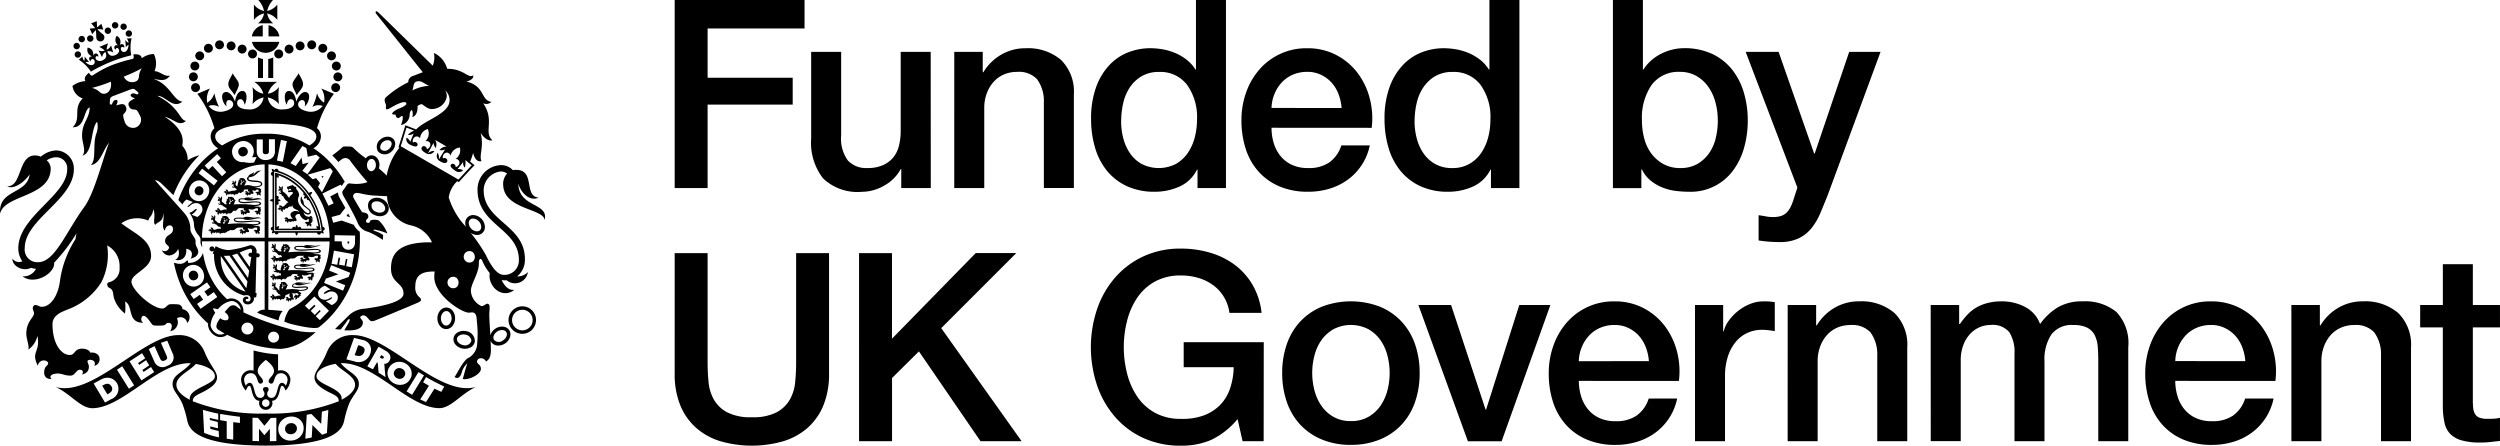 <svg xmlns="http://www.w3.org/2000/svg" width="200.022" height="35.658"><defs><clipPath id="a"><path data-name="Rectangle 12" d="M0 0h200.022v35.658H0z"/></clipPath></defs><g data-name="Group 11"><path data-name="Path 418" d="M53.981 0v15.047h2.634v-6.68h6.808v-2.15h-6.808V2.275h7.756V0z"/><g data-name="Group 6"><g data-name="Group 5" clip-path="url(#a)"><path data-name="Path 419" d="M74.471 15.046h-2.363v-1.517h-.042a3.311 3.311 0 01-1.317 1.317 3.588 3.588 0 01-1.781.5 4 4 0 01-3.109-1.066 4.669 4.669 0 01-.959-3.214V4.151h2.4v6.68a2.965 2.965 0 00.548 2.024 2 2 0 001.539.59 3.012 3.012 0 001.265-.234 2.244 2.244 0 00.822-.62 2.387 2.387 0 00.452-.939 4.791 4.791 0 00.138-1.179V4.151h2.4z"/><path data-name="Path 420" d="M76.35 4.152h2.277v1.6l.042.042a4.018 4.018 0 011.437-1.421 3.815 3.815 0 011.955-.512 4.073 4.073 0 012.824.927 3.551 3.551 0 011.033 2.773v7.481h-2.4V8.197a2.96 2.96 0 00-.548-1.865 1.99 1.99 0 00-1.581-.58 2.6 2.6 0 00-1.1.222 2.351 2.351 0 00-.822.612 2.879 2.879 0 00-.528.916 3.292 3.292 0 00-.19 1.117v6.428h-2.4z"/><path data-name="Path 421" d="M98.088 15.048h-2.276v-1.475h-.042a2.861 2.861 0 01-1.413 1.359 4.785 4.785 0 01-1.959.41 5.192 5.192 0 01-2.245-.452 4.483 4.483 0 01-1.591-1.233 5.263 5.263 0 01-.949-1.845 8.019 8.019 0 01-.316-2.287 7.31 7.31 0 01.4-2.55 5.1 5.1 0 011.065-1.769 4.113 4.113 0 011.517-1.023 4.847 4.847 0 011.739-.326 5.952 5.952 0 011.033.094 4.687 4.687 0 011.011.306 4 4 0 01.9.538 2.956 2.956 0 01.684.769h.042V0h2.4zM89.7 9.716a5.26 5.26 0 00.18 1.371 3.7 3.7 0 00.548 1.2 2.753 2.753 0 00.937.842 3.022 3.022 0 002.73-.02 2.9 2.9 0 00.948-.885 4.02 4.02 0 00.548-1.233 5.526 5.526 0 00.18-1.4 4.412 4.412 0 00-.811-2.824 2.675 2.675 0 00-2.2-1.011 2.719 2.719 0 00-1.423.344 2.947 2.947 0 00-.949.906 3.8 3.8 0 00-.526 1.265 6.55 6.55 0 00-.158 1.443"/><path data-name="Path 422" d="M101.734 10.222a4.18 4.18 0 00.174 1.221 3.026 3.026 0 00.538 1.033 2.564 2.564 0 00.907.706 2.979 2.979 0 001.307.264 2.879 2.879 0 001.7-.454 2.657 2.657 0 00.959-1.359h2.277a4.516 4.516 0 01-1.771 2.75 4.819 4.819 0 01-1.465.717 5.9 5.9 0 01-1.7.242 5.773 5.773 0 01-2.277-.422 4.7 4.7 0 01-1.675-1.178 5.021 5.021 0 01-1.033-1.813 7.361 7.361 0 01-.348-2.319 6.533 6.533 0 01.37-2.2 5.606 5.606 0 011.053-1.833 4.95 4.95 0 013.85-1.716 4.893 4.893 0 012.308.538 5.076 5.076 0 011.7 1.423 5.738 5.738 0 01.979 2.035 6.226 6.226 0 01.16 2.371zm5.606-1.581a3.853 3.853 0 00-.244-1.1 2.911 2.911 0 00-.546-.917 2.712 2.712 0 00-.843-.632 2.486 2.486 0 00-1.107-.244 2.89 2.89 0 00-1.149.222 2.628 2.628 0 00-.884.612 3 3 0 00-.59.916 3.153 3.153 0 00-.244 1.139z"/><path data-name="Path 423" d="M121.565 15.048h-2.276v-1.475h-.042a2.854 2.854 0 01-1.413 1.359 4.779 4.779 0 01-1.959.41 5.2 5.2 0 01-2.245-.452 4.5 4.5 0 01-1.59-1.233 5.292 5.292 0 01-.949-1.845 8.019 8.019 0 01-.316-2.287 7.309 7.309 0 01.4-2.55 5.122 5.122 0 011.065-1.768 4.133 4.133 0 011.519-1.023 4.838 4.838 0 011.737-.326 5.923 5.923 0 011.033.094 4.658 4.658 0 011.011.306 4 4 0 01.9.538 2.993 2.993 0 01.685.769h.042V0h2.4zm-8.388-5.332a5.332 5.332 0 00.18 1.371 3.774 3.774 0 00.548 1.2 2.768 2.768 0 00.935.843 2.729 2.729 0 001.349.316 2.7 2.7 0 001.381-.336 2.865 2.865 0 00.948-.885 4.023 4.023 0 00.549-1.233 5.6 5.6 0 00.178-1.4 4.4 4.4 0 00-.805-2.826 2.674 2.674 0 00-2.2-1.011 2.715 2.715 0 00-1.423.348 2.913 2.913 0 00-.949.906 3.727 3.727 0 00-.528 1.264 6.552 6.552 0 00-.16 1.443"/><path data-name="Path 424" d="M129.047 0h2.4v5.563h.042a3.344 3.344 0 01.61-.716 3.82 3.82 0 01.791-.538 4.106 4.106 0 01.906-.338 3.955 3.955 0 01.937-.116 5.191 5.191 0 012.245.454 4.454 4.454 0 011.593 1.243 5.424 5.424 0 01.95 1.848 7.83 7.83 0 01.316 2.252 7.971 7.971 0 01-.284 2.129 5.559 5.559 0 01-.864 1.823 4.209 4.209 0 01-3.552 1.738 8.53 8.53 0 01-1.107-.074 4.211 4.211 0 01-1.063-.284 3.648 3.648 0 01-.917-.548 2.643 2.643 0 01-.684-.885h-.044v1.5h-2.275zm8.39 9.61a5.369 5.369 0 00-.19-1.433 3.865 3.865 0 00-.57-1.233 2.914 2.914 0 00-.948-.864 2.568 2.568 0 00-1.307-.328 2.655 2.655 0 00-2.285 1.054 4.66 4.66 0 00-.768 2.8 5.54 5.54 0 00.2 1.527 3.42 3.42 0 00.6 1.213 2.984 2.984 0 00.959.8 2.729 2.729 0 001.3.3 2.7 2.7 0 001.391-.336 2.964 2.964 0 00.939-.875 3.562 3.562 0 00.526-1.223 6.178 6.178 0 00.158-1.4"/><path data-name="Path 425" d="M139.67 4.151h2.634l2.844 8.135h.044l2.76-8.135h2.508l-4.236 11.485c-.2.492-.388.963-.58 1.413a5.1 5.1 0 01-.694 1.189 3.008 3.008 0 01-1.023.823 3.491 3.491 0 01-1.559.306 10.75 10.75 0 01-1.665-.128v-2.022c.2.029.385.06.57.094a2.973 2.973 0 00.568.054 1.989 1.989 0 00.7-.1 1.145 1.145 0 00.454-.307 1.869 1.869 0 00.306-.474 4.665 4.665 0 00.232-.632l.274-.843z"/><path data-name="Path 426" d="M53.981 20.253h2.634v8.767c0 .506.024 1.02.074 1.539a3.5 3.5 0 00.422 1.4 2.688 2.688 0 001.053 1.023 4.073 4.073 0 001.991.4 4.085 4.085 0 001.993-.4 2.688 2.688 0 001.053-1.023 3.5 3.5 0 00.422-1.4c.049-.519.074-1.033.074-1.539v-8.767h2.634v9.632a6.6 6.6 0 01-.444 2.529 4.87 4.87 0 01-1.253 1.8 5.268 5.268 0 01-1.949 1.084 9.118 9.118 0 01-5.059 0 5.242 5.242 0 01-1.949-1.085 4.893 4.893 0 01-1.255-1.8 6.63 6.63 0 01-.442-2.529z"/><path data-name="Path 427" d="M68.732 20.253h2.634v6.845l6.7-6.85h3.246l-6.006 6.006 6.43 9.044h-3.288l-4.926-7.184-2.151 2.129v5.055h-2.639z"/><path data-name="Path 428" d="M101.104 35.3h-1.686l-.4-1.771a6.252 6.252 0 01-2.107 1.665 5.972 5.972 0 01-2.424.464 7.088 7.088 0 01-3.024-.622 6.631 6.631 0 01-2.265-1.7 7.533 7.533 0 01-1.423-2.508 9.6 9.6 0 010-6.09 7.542 7.542 0 011.423-2.507 6.748 6.748 0 012.265-1.709 6.992 6.992 0 013.024-.632 8.159 8.159 0 012.329.328 6.2 6.2 0 011.971.969 5.382 5.382 0 011.433 1.611 5.666 5.666 0 01.717 2.235h-2.573a3.232 3.232 0 00-1.327-2.235 3.8 3.8 0 00-1.179-.568 4.861 4.861 0 00-1.371-.19 4.214 4.214 0 00-2.075.484 4.084 4.084 0 00-1.425 1.3 5.848 5.848 0 00-.81 1.843 8.552 8.552 0 000 4.215 5.841 5.841 0 00.81 1.845 4.063 4.063 0 001.425 1.3 4.2 4.2 0 002.075.486 4.914 4.914 0 001.791-.264 3.552 3.552 0 001.317-.822 3.468 3.468 0 00.811-1.319 5.572 5.572 0 00.3-1.727h-4v-2h6.406z"/><path data-name="Path 429" d="M108.088 35.594a5.945 5.945 0 01-2.329-.432 4.953 4.953 0 01-1.733-1.191 5.109 5.109 0 01-1.071-1.812 7.005 7.005 0 01-.368-2.319 6.916 6.916 0 01.368-2.3 5.087 5.087 0 011.071-1.808 4.931 4.931 0 011.729-1.191 6.495 6.495 0 014.657 0 4.908 4.908 0 011.727 1.191 5.066 5.066 0 011.077 1.813 6.916 6.916 0 01.368 2.3 7 7 0 01-.368 2.319 5.088 5.088 0 01-1.077 1.811 4.931 4.931 0 01-1.723 1.184 5.951 5.951 0 01-2.329.432m0-1.9a2.752 2.752 0 001.391-.336 2.937 2.937 0 00.969-.885 3.926 3.926 0 00.559-1.233 5.561 5.561 0 000-2.792 3.777 3.777 0 00-.559-1.233 2.981 2.981 0 00-.969-.875 3.034 3.034 0 00-2.782 0 3 3 0 00-.969.875 3.706 3.706 0 00-.558 1.233 5.511 5.511 0 000 2.792 3.849 3.849 0 00.558 1.233 2.953 2.953 0 00.969.885 2.752 2.752 0 001.391.336"/><path data-name="Path 430" d="M113.485 24.404h2.614l2.76 8.367h.042l2.655-8.367h2.488l-3.9 10.9h-2.7z"/><path data-name="Path 431" d="M126.321 30.475a4.2 4.2 0 00.18 1.223 3 3 0 00.538 1.032 2.573 2.573 0 00.906.706 2.984 2.984 0 001.307.264 2.879 2.879 0 001.7-.454 2.657 2.657 0 00.959-1.359h2.277a4.5 4.5 0 01-1.771 2.75 4.819 4.819 0 01-1.465.717 5.89 5.89 0 01-1.7.242 5.779 5.779 0 01-2.277-.422 4.7 4.7 0 01-1.675-1.179 5.007 5.007 0 01-1.039-1.813 7.361 7.361 0 01-.348-2.319 6.533 6.533 0 01.37-2.2 5.606 5.606 0 011.053-1.833 4.941 4.941 0 013.846-1.717 4.893 4.893 0 012.308.536 5.1 5.1 0 011.7 1.423 5.81 5.81 0 01.979 2.035 6.26 6.26 0 01.158 2.371zm5.606-1.581a3.908 3.908 0 00-.242-1.1 2.978 2.978 0 00-.548-.917 2.738 2.738 0 00-.843-.632 2.5 2.5 0 00-1.107-.244 2.89 2.89 0 00-1.149.222 2.628 2.628 0 00-.884.612 3 3 0 00-.593.925 3.189 3.189 0 00-.244 1.139z"/><path data-name="Path 432" d="M135.613 24.405h2.255v2.109h.042a2.457 2.457 0 01.412-.865 3.979 3.979 0 01.738-.769 3.735 3.735 0 01.959-.558 2.847 2.847 0 011.074-.21 5.477 5.477 0 01.581.02l.324.042v2.319a8.893 8.893 0 00-.516-.074 4.544 4.544 0 00-.516-.032 2.777 2.777 0 00-1.149.244 2.62 2.62 0 00-.937.716 3.5 3.5 0 00-.632 1.169 5.066 5.066 0 00-.232 1.6V35.3h-2.4z"/><path data-name="Path 433" d="M143.03 24.405h2.277v1.6l.042.042a4.045 4.045 0 011.433-1.421 3.814 3.814 0 011.959-.516 4.077 4.077 0 012.826.926 3.556 3.556 0 011.03 2.783V35.3h-2.4v-6.848a2.955 2.955 0 00-.548-1.867 1.988 1.988 0 00-1.581-.58 2.6 2.6 0 00-1.1.222 2.352 2.352 0 00-.822.612 2.879 2.879 0 00-.528.916 3.252 3.252 0 00-.19 1.117V35.3h-2.4z"/><path data-name="Path 434" d="M154.472 24.405h2.277v1.519h.064a5.991 5.991 0 01.59-.739 3.281 3.281 0 01.706-.57 3.581 3.581 0 01.9-.368 4.481 4.481 0 011.159-.136 3.943 3.943 0 011.845.442 2.5 2.5 0 011.211 1.371 4.882 4.882 0 011.411-1.329 3.8 3.8 0 012-.484 3.939 3.939 0 012.686.842 3.6 3.6 0 01.959 2.824V35.3h-2.4v-6.364c0-.435-.013-.833-.042-1.191a2.459 2.459 0 00-.242-.927 1.392 1.392 0 00-.6-.6 2.359 2.359 0 00-1.1-.212 2.033 2.033 0 00-1.771.759 3.632 3.632 0 00-.548 2.151V35.3h-2.4v-7a2.969 2.969 0 00-.412-1.719 1.725 1.725 0 00-1.505-.58 2.236 2.236 0 00-1.655.739 2.74 2.74 0 00-.528.884 3.386 3.386 0 00-.2 1.2v6.47h-2.4z"/><path data-name="Path 435" d="M174.04 30.475a4.2 4.2 0 00.18 1.223 2.975 2.975 0 00.538 1.032 2.558 2.558 0 00.906.706 2.984 2.984 0 001.307.264 2.879 2.879 0 001.7-.454 2.657 2.657 0 00.959-1.359h2.277a4.516 4.516 0 01-1.771 2.75 4.8 4.8 0 01-1.465.717 5.891 5.891 0 01-1.7.242 5.779 5.779 0 01-2.277-.422 4.7 4.7 0 01-1.675-1.179 5.007 5.007 0 01-1.033-1.813 7.361 7.361 0 01-.348-2.319 6.533 6.533 0 01.37-2.2 5.606 5.606 0 011.053-1.833 4.941 4.941 0 013.846-1.717 4.893 4.893 0 012.308.536 5.1 5.1 0 011.7 1.423 5.781 5.781 0 01.979 2.035 6.26 6.26 0 01.158 2.371zm5.606-1.581a3.909 3.909 0 00-.242-1.1 2.946 2.946 0 00-.548-.917 2.738 2.738 0 00-.843-.632 2.486 2.486 0 00-1.107-.244 2.87 2.87 0 00-1.147.222 2.619 2.619 0 00-.885.612 3 3 0 00-.59.916 3.188 3.188 0 00-.244 1.139z"/><path data-name="Path 436" d="M183.33 24.405h2.28v1.6l.042.042a4.046 4.046 0 011.433-1.421 3.814 3.814 0 011.959-.516 4.074 4.074 0 012.826.926 3.556 3.556 0 011.032 2.782V35.3h-2.4v-6.848a2.955 2.955 0 00-.548-1.867 1.99 1.99 0 00-1.581-.58 2.6 2.6 0 00-1.1.222 2.351 2.351 0 00-.822.612 2.911 2.911 0 00-.528.916 3.292 3.292 0 00-.19 1.117V35.3h-2.4z"/><path data-name="Path 437" d="M193.636 24.405h1.813v-3.266h2.4v3.266h2.171v1.791h-2.171v5.816a5.6 5.6 0 00.032.654 1.087 1.087 0 00.148.464.693.693 0 00.346.286 1.735 1.735 0 00.633.094c.168 0 .336 0 .506-.01a2.518 2.518 0 00.506-.074v1.853l-.781.086a6.921 6.921 0 01-.778.042 5.322 5.322 0 01-1.529-.18 2.028 2.028 0 01-.907-.526 1.829 1.829 0 01-.442-.875 6.521 6.521 0 01-.136-1.2v-6.43h-1.813z"/><path data-name="Path 438" d="M.742 16.715s-.005 0 0 0"/><path data-name="Path 439" d="M25.816 18.14a5.935 5.935 0 00-.985-2.534.353.353 0 00.146-.237.333.333 0 00-.264.071c-.035-.045-.069-.094-.106-.139a4.674 4.674 0 00-2.319-1.623.179.179 0 00-.21-.175.131.131 0 00-.089.1.2.2 0 00-.044-.008.361.361 0 00-.2-.087.35.35 0 00.062.234v.021a.14.14 0 00-.126.069.177.177 0 00.126.234v1.86a.34.34 0 00-.223.1.353.353 0 00.223.1v2.011a.173.173 0 00-.134.217.147.147 0 00.134.084v.044a.388.388 0 00-.055.188.339.339 0 00.181-.049h.054a.137.137 0 00.081.128.171.171 0 00.217-.128h1.346a.35.35 0 00.1.234.34.34 0 00.1-.234h1.531a.177.177 0 00.228.144.142.142 0 00.079-.144h.032a.359.359 0 00.2.057.385.385 0 00-.055-.18v-.052a.143.143 0 00.129-.084.179.179 0 00-.163-.22m-1.303-2.764a5.793 5.793 0 011.218 3.117h-3.789v-4.774a4.418 4.418 0 012.576 1.657"/><path data-name="Path 440" d="M25.634 18.351a5.719 5.719 0 00-1.184-2.925 4.827 4.827 0 00-1.094-1.021 3.967 3.967 0 00-1.27-.568l-.078-.019v4.6h3.636zm-1.336-2.91a.146.146 0 00-.027.119.151.151 0 00.156.1.335.335 0 00-.121.22.334.334 0 00.244-.055.15.15 0 00.057.178.131.131 0 00.1.013 5.648 5.648 0 01.769 2.115.359.359 0 00-.168-.038.333.333 0 00.071.2h-1.28a.149.149 0 00-.087-.136.151.151 0 00-.176.062.352.352 0 00-.1-.23.344.344 0 00-.1.23.141.141 0 00-.264.074h-1.098a.353.353 0 00.06-.195.337.337 0 00-.2.062v-1.767a.16.16 0 00.156-.087.157.157 0 00-.064-.176.348.348 0 00.228-.1.342.342 0 00-.228-.1.159.159 0 00.064-.178.163.163 0 00-.156-.089v-1.5a.385.385 0 00.166.06.356.356 0 00-.037-.195 4.35 4.35 0 012.035 1.425"/><path data-name="Path 441" d="M24.917 17.624v-.005a.287.287 0 00.15-.141.174.174 0 01-.155-.018c.055-.034.121 0 .057-.1s-.108-.106-.175-.034a.4.4 0 01-.5-.344h.005a.314.314 0 00.139.121c.212.128.417.047.433-.126s-.153-.264-.343-.42a4.075 4.075 0 01-.19-.175c-.059-.128 0-.244-.171-.474a.9.9 0 00-.055-.2.6.6 0 00.1.694c.181.2.571.39.556.561a.109.109 0 01-.109.091.457.457 0 01-.26-.128l-.037-.037a4.234 4.234 0 01-.4-.5.731.731 0 01-.071-.647c.128-.176-.079-.536-.2-.623a.32.32 0 00-.008-.186c-.025.022-.081.017-.111.015-.034-.067-.047-.081-.092-.089-.077-.012-.074-.059-.084-.087-.045.039-.06.081-.108.084-.066 0-.091 0-.118.022a.169.169 0 01-.134.049c-.072 0-.072.04-.067.094.005.034.008.084.054.106l.022.01.057.067.04-.076c.03-.027.128-.035.144.034.013.047.02.06-.039.067s-.1.008-.156.012c-.042 0-.039.055-.039.089s.049.064.136.044.24-.037.24.035c0 .2-.234.18-.279.415a.4.4 0 01-.129-.123.719.719 0 00-.168-.207.758.758 0 00-.165-.134c-.077-.045-.079-.082-.079-.163s.03-.131.025-.195a.26.26 0 00-.017-.06.107.107 0 00-.1-.067.089.089 0 01.04.069.192.192 0 00-.03.037.05.05 0 000 .069l.007.012a.156.156 0 01-.007.032c0 .013-.007.007-.008 0-.015-.049-.039-.119-.082-.123a.2.2 0 00-.034 0v-.01c0-.049-.057-.091-.116-.03a.093.093 0 01.047.022.4.4 0 00-.012.052c-.005.052.034.071.089.072a.013.013 0 01.017.01l.007.02c0 .012 0 .01-.008.008-.091-.04-.128 0-.131.04v.037c-.03.022-.039.069.018.106 0-.015 0-.05.02-.057l.013-.007c.005.012.022.022.024.024s.022 0 .052-.017c.007-.007.012-.007.02 0l.027.018c.007.005.005.01 0 .017-.059.057-.049.113.025.128-.034.066-.139.035-.134-.059-.076.119.05.213.155.168 0 .045 0 .126.018.128a.024.024 0 01.024-.025c.008 0 .008.007.008.012 0 .03.012.067.054.071-.007-.018 0-.037.01-.042.018.032.039.062.055.092a.836.836 0 00.385.42 1.091 1.091 0 00-.276.264c-.066.064-.16.129-.218.092-.027-.017-.034-.039-.069-.066a.092.092 0 00-.074-.02l-.039.015a.1.1 0 00-.119.04.081.081 0 01.082.012v.042c0 .029.018.059.141.05.007 0 .02 0 .013.012a.059.059 0 01-.064.02c-.054-.017-.081-.057-.116-.008l-.027.032h-.013c-.047.015-.092.106-.037.144a.089.089 0 01.037-.074l.024.029c.035.052.076.082.153-.039.01-.013.013 0 .012 0-.005.055-.059.134.013.144l.034.01v.013a.108.108 0 00.138.064.129.129 0 01-.076-.079c.015 0 .032 0 .035-.007.044-.042-.008-.1.01-.128.008-.01.015-.008.018 0 .017.024.054.079.116.044a.1.1 0 00.052-.079.323.323 0 01.21-.037c-.012-.04.037-.1.124-.126a.141.141 0 01.153.03.413.413 0 01.087-.151c-.01.344.45.336.559.536a.816.816 0 00-.38-.067c-.111.02-.309.124-.334.255a.466.466 0 00.2.366c-.136.025-.18-.02-.3.015h-.012c-.1.012-.121-.175-.244-.128a.225.225 0 00-.037.027c-.047 0-.116.057-.1.108a.14.14 0 01.079-.045v.029c0 .018.007.039.049.039.025 0 .032-.012.049-.012s.013.005.013.015c0 .047-.155-.029-.128.1 0 0 .017.029.025.039-.007.04.029.079.1.059-.013-.01-.04-.027-.034-.05a.13.13 0 00.03 0c.007 0 .013-.005.018-.022h.007c.008 0 .012.005.012.01s-.008.015-.008.029l.012.042c-.005.047.064.1.133.049-.02 0-.062-.01-.069-.035l.032-.013a.054.054 0 00.017-.045c0-.012.007-.012.012-.012a.115.115 0 01.035 0c.015 0 .018.005.02.01a.083.083 0 00.1.042.071.071 0 00.044-.037.513.513 0 01.054.037c-.015-.052.022-.089.129-.017l.076-.06s.1.04.143-.005c.064-.059.03-.062.03-.116-.045-.1-.072-.091-.092-.192-.035-.17.2-.267.339-.242a.772.772 0 00.435.481c.158.055.223-.118.272-.094a.051.051 0 01.027.037 1.064 1.064 0 01-.015.2c-.017.037-.1.005-.16 0a.071.071 0 00-.06.025.121.121 0 00-.1.108.221.221 0 01.087-.045v.024a.073.073 0 00.126.044c.005-.007.025 0 .013.01-.039.029-.109.094-.049.118 0 0 .018.012.035.018a.081.081 0 00.062.086c-.013-.02-.017-.032 0-.077h.035c.042 0 .024-.082.071-.109h.008c-.015.049-.024.109.02.121l.035.007a.08.08 0 00.119.035c-.013-.007-.045-.02-.052-.039a.342.342 0 00.03-.045c.03-.1-.059-.1-.059-.148s.1-.015.1-.118v-.015c.049-.029.1-.06.1-.1a.378.378 0 01-.131-.024"/><path data-name="Path 443" d="M20.618 20.263l-.091-.005v-.087a.493.493 0 00-.519-.554 8.475 8.475 0 01-1.717.395 2.293 2.293 0 01-1.03-.321l-.1.245v-.024a.2.2 0 10-.042.124l-.1.249c.034.015.071.03.108.044a3.333 3.333 0 002.4 3.313c.24-.066.517-.022.517.242a.2.2 0 01-.228.234c-.1 0-.16-.055-.16-.121 0-.111.192-.044.212-.119.025-.1-.039-.144-.153-.144a.271.271 0 00-.284.264.354.354 0 00.37.354.474.474 0 00.511-.546c.087 0 .186-.01.2-.1l.02-.255-.087-.01.067-2.858.064.005a.169.169 0 00.207-.148.164.164 0 00-.166-.175m-2.95.223l1.982 2.848a2.8 2.8 0 01-1.982-2.848m2.043 2.577l-1.806-2.6c.06 0 .114.005.165.005a2.251 2.251 0 00.281-.02l1.447 2.078-.086.533M18.57 20.41a3.168 3.168 0 00.407-.123l.958 1.374-.091.578zm1.579-.183l-.071-.007a.177.177 0 00-.2.148.168.168 0 00.176.183h.054l-.126.817-.806-1.158a3.919 3.919 0 01.845-.312c.131 0 .161.06.131.326"/><path data-name="Path 445" d="M20.383 14.986c.4 0 .6-.128.6-.254 0-.447-1.1-.171-1.1-.44a.163.163 0 01.081-.119c.556-.04.58-.437.974-.512-.479-.067-.546.307-.749.326a.259.259 0 00.141-.232c-.1.133-.314.143-.432.294a.09.09 0 00-.02.077.207.207 0 00-.118.161c0 .422 1.121.134 1.121.439 0 .106-.195.18-.5.18-.23 0-.4-.166-.825-.055 0-.072.144-.207.089-.272a.108.108 0 00.071-.087.149.149 0 00-.082-.035c.013-.022-.005-.042-.022-.059a.277.277 0 00-.022-.062.613.613 0 00-.1-.066.285.285 0 00-.1-.027c-.013-.005-.057.01-.062.008-.025 0-.052 0-.055.027a.141.141 0 00-.079-.035.161.161 0 00-.01.121c-.04 0-.084.1-.119.094.013.027.025.04.037.042-.034.059-.047.131-.084.134a.054.054 0 00.029.034 1.116 1.116 0 00-.059.252.471.471 0 00-.087-.071c-.064-.035-.06-.067-.052-.133s.047-.1.052-.158a.239.239 0 00-.01-.047.08.08 0 00-.086-.057.056.056 0 01.029.057l-.034.029a.037.037 0 00-.005.055v.012l-.008.025c-.005.008-.007 0-.008 0-.008-.04-.02-.1-.059-.1l-.034-.006v-.008c.008-.042-.037-.074-.1-.027.01 0 .034.005.039.018a.183.183 0 00-.018.04c-.008.042.022.059.071.06.01 0 .015 0 .017.008v.017c0 .008 0 .007-.008.005-.076-.032-.116 0-.123.032v.03c-.03.017-.044.055 0 .087 0-.013 0-.04.027-.045l.01-.005c.005.008.018.017.018.018s.02 0 .049-.012a.014.014 0 01.02 0l.022.013v.013c-.064.045-.062.092.01.106.008 0 .01.007.01.013-.022.089-.151.071-.133-.018-.087.1.03.181.134.131.008-.005.01 0 .012 0s.008.03.027.032a.024.024 0 01.025-.017c.007 0 .007.005.007.008 0 .025 0 .054.037.059 0-.017.007-.034.018-.034s.044.074.1.138a1.354 1.354 0 01-.249.076.562.562 0 00-.195.008c-.062.034-.217.091-.264.027-.013-.022-.008-.045-.03-.077a.088.088 0 00-.05-.042.256.256 0 00-.037 0 .085.085 0 00-.1-.012.079.079 0 01.059.039.1.1 0 00-.017.034c-.013.02-.005.05.092.086 0 0 .015.012.005.017a.051.051 0 01-.054-.008c-.039-.029-.044-.072-.091-.045l-.029.015h-.013c-.042 0-.109.05-.077.1a.071.071 0 01.052-.044l.008.032c.012.049.032.087.136.018.01-.007.01 0 .007.008-.024.042-.092.086-.04.119l.024.018v.008a.091.091 0 00.086.1.1.1 0 01-.03-.087l.027.008c.05-.018.029-.079.055-.1.008-.005.013 0 .013.008s.015.079.076.072a.078.078 0 00.076-.082l.005-.005a.061.061 0 01.029.064.092.092 0 00.042-.042.081.081 0 01-.024.1.14.14 0 00.1-.1.064.064 0 01.022.03.22.22 0 00.119 0c.007 0 .008 0 .007.007-.005.024-.005.049.007.059 0-.008.017-.03.024-.03s0 .057.034.092c.013-.15.094-.091.188-.15.01-.008.012 0 .01.005a.092.092 0 01-.04.049c.035 0 .114-.032.114-.086 0-.012.029-.032.062-.05a.107.107 0 00.1-.049c.005.013.02.059 0 .071.1.007.2-.106.239-.114.212-.044-.131-.195.3-.171a.2.2 0 00.123-.044c-.032.064-.035.193.032.2a.25.25 0 01.111.047c.007.007 0 .012 0 .012a.293.293 0 00-.091.022c-.1.069-.1-.151-.212-.109l-.029.022c-.042 0-.1.049-.089.094a.121.121 0 01.069-.04v.024c0 .017 0 .035.039.035s.027-.012.044-.012a.011.011 0 01.012.012c0 .042-.133-.024-.108.089l.018.035c0 .034.024.067.082.049-.01-.008-.03-.024-.027-.04h.027c.007 0 .012-.005.015-.018l.005-.005c.007 0 .01.005.01.012s-.008.012-.008.022l.012.034c-.005.044.054.084.113.044-.015 0-.054-.01-.057-.029l.027-.013c.01-.005.012-.022.012-.04s.007-.008.012-.008h.029c.013 0 .017 0 .018.008a.069.069 0 00.084.034c.072-.027.01-.087.067-.1a.1.1 0 01.044 0c.055.015.139.013.155-.017a.148.148 0 00-.054-.163c-.035-.015 0-.059-.032-.113a.519.519 0 00.213.054c.155 0 .007-.024.076-.064a.234.234 0 01.186-.02.03.03 0 01.03.039c-.018.081.008.087-.01.123s-.081.007-.128 0a.061.061 0 00-.047.02.1.1 0 00-.081.089.154.154 0 01.069-.037v.018a.059.059 0 00.1.037c0-.007.018 0 .01.005-.03.024-.087.077-.04.1 0 0 .015.01.029.015a.072.072 0 00.049.072c-.01-.017-.012-.029.005-.066h.029c.03 0 .017-.069.054-.089h.007c-.012.04-.02.087.017.1l.027.007c.008.032.047.052.094.03-.01-.007-.035-.018-.042-.035a.16.16 0 00.025-.037c.024-.081-.045-.082-.045-.118s.081-.013.081-.1a.054.054 0 00-.035-.049v-.005c.022 0 .045.007.059-.027-.06.005-.044-.047-.05-.081v-.013a.084.084 0 00.025-.089c-.018.029-.086.06-.094 0 0 0-.005-.042-.066-.032-.1.01-.151-.044-.344-.06-.012-.007-.022-.017 0-.018m-1.026-.551c-.017.029-.054.052-.082.025s0-.035-.032-.091a.612.612 0 00.114.066m.071.2c-.012 0-.01-.034-.03-.035s-.017.012-.005.039c-.027-.01-.052-.024-.062 0s-.007.035.008.052 0 .03-.007.054-.04.06-.077.04a.062.062 0 01-.022-.086c.012-.024.022-.042.034-.042s.035 0 .044-.025-.015-.039-.037-.055c.024-.007.035-.018.024-.029s-.04.008-.044 0 .012-.022.02-.029.022-.007.034 0l.108.052a.026.026 0 01.02.027c0 .012 0 .03-.007.037m.057-.077c-.037 0-.054-.052-.047-.086a.622.622 0 00.133.052c-.062.012-.045.034-.086.034"/><path data-name="Path 446" d="M17.971 16.317a1.118 1.118 0 00-.161-.141c-.074-.04-.074-.079-.069-.153s.037-.126.037-.188l-.015-.056a.1.1 0 00-.1-.066.08.08 0 01.035.067l-.032.034a.047.047 0 000 .066l.005.013a.092.092 0 01-.008.03c0 .012-.005.007-.008 0-.012-.045-.03-.111-.072-.116a.09.09 0 00-.03 0v-.01c0-.049-.047-.086-.109-.029.013 0 .037.005.044.02a.274.274 0 00-.013.047c-.005.052.029.069.081.069a.015.015 0 01.015.01l.005.02c0 .01 0 .008-.007.005-.084-.035-.123 0-.126.04a.221.221 0 000 .034c-.032.022-.042.067.013.1 0-.017 0-.045.022-.054h.012l.022.02c.007 0 .022 0 .05-.017a.015.015 0 01.018 0l.025.017c.007 0 .005.01 0 .015-.06.055-.054.111.02.123.01 0 .012.008.012.017a.07.07 0 11-.138-.018c-.082.119.049.21.155.153.007-.007.008 0 .012 0s.013.037.032.039a.025.025 0 01.024-.024c.007 0 .007.005.007.012 0 .027.01.062.049.066-.005-.018 0-.04.013-.04s.066.081.15.129c.071.03.118.106.165.057-.008.072.06.156.042.156a.958.958 0 00-.262.012c-.069.039-.242.1-.291.027-.018-.024-.013-.049-.035-.084a.091.091 0 00-.057-.045h-.039a.105.105 0 00-.119-.012.087.087 0 01.067.044.17.17 0 00-.02.034c-.013.022-.005.06.106.1 0 0 .015.012.005.017a.052.052 0 01-.06-.008c-.042-.032-.049-.081-.1-.049l-.034.015h-.012c-.047-.005-.121.054-.087.111a.078.078 0 01.059-.049l.01.035c.012.054.034.1.15.022.012-.008.012 0 .008.007-.025.047-.1.092-.042.131a.085.085 0 00.025.024l-.005.008a.1.1 0 00.1.109.112.112 0 01-.035-.1.071.071 0 00.032.01c.054-.022.03-.089.06-.109.01-.005.015 0 .015.008 0 .025.015.089.082.082a.091.091 0 00.086-.092c0-.005 0-.007.007-.005a.06.06 0 01.03.069.1.1 0 00.047-.047.1.1 0 01-.025.114.168.168 0 00.106-.111.088.088 0 01.022.035l.007-.005a.228.228 0 00.131 0c.007 0 .007 0 .007.008a.082.082 0 00.007.066c0-.008.017-.035.027-.035s0 .066.037.1c.015-.166.1-.1.21-.166.012-.007.012 0 .008.005a.083.083 0 01-.044.055c.114.027.294-.148.319-.222a.853.853 0 01.111-.008c.328.029.1-.294.627-.2a.23.23 0 00.128-.057c-.039.069-.04.212.034.225a.265.265 0 01.123.052c.008.007 0 .01 0 .012a.443.443 0 00-.1.024c-.109.077-.114-.165-.232-.121a.118.118 0 00-.034.027c-.049 0-.113.054-.1.1a.141.141 0 01.077-.045v.027c0 .017 0 .039.045.039.024 0 .027-.013.044-.013a.014.014 0 01.015.015c0 .044-.148-.027-.121.1l.022.04c0 .035.027.076.092.05-.012-.005-.037-.022-.03-.042h.027c.008 0 .013 0 .017-.02l.008-.005a.011.011 0 01.01.012c0 .007-.007.015-.007.025l.012.039c-.007.047.06.1.126.049-.018 0-.06-.012-.066-.034l.032-.01a.066.066 0 00.013-.047.01.01 0 01.012-.012h.032c.015 0 .018 0 .022.007a.072.072 0 00.092.039c.079-.027.012-.1.076-.111a.111.111 0 01.047 0c.062.017.155.013.171-.015a.166.166 0 00-.059-.183c-.04-.02.005-.069-.035-.124a.584.584 0 00.235.055.42.42 0 00.291-.071.276.276 0 01.207-.02c.022 0 .039.012.032.04-.018.089.01.1-.01.139s-.091.005-.139 0a.059.059 0 00-.052.024.107.107 0 00-.091.1.151.151 0 01.079-.04v.018a.063.063 0 00.111.04c.005-.005.024 0 .013.008-.034.027-.1.086-.045.106a.163.163 0 00.032.017.076.076 0 00.054.081c-.01-.02-.013-.032.005-.074h.029c.037.005.02-.072.064-.1h.007c-.013.044-.022.1.017.109l.032.007a.071.071 0 00.1.032c-.012-.005-.04-.02-.045-.039a.181.181 0 00.027-.039c.027-.091-.05-.092-.05-.133s.087-.013.087-.108a.06.06 0 00-.039-.055V16.8c.025 0 .052.005.064-.032-.066.005-.045-.05-.055-.087v-.015a.1.1 0 00.03-.1c-.022.029-.1.066-.106 0 0 0 0-.049-.072-.035a2.429 2.429 0 01-.407-.032c.245 0 .607-.064.607-.2 0-.116-.126-.188-.5-.188s-1.215.139-1.215-.071c0-.106.163-.1.361-.086a.146.146 0 00.081.045c.482.139 1.05-.114 1.341-.032-.343-.259-.63.01-.995-.069.213 0 .286-.064.3-.119-.166.109-.481-.054-.677.067a.145.145 0 00-.03.024c-.267-.007-.481-.007-.481.17 0 .373 1 .155 1.314.155s.38.03.38.091c0 .087-.312.111-.487.111a7.936 7.936 0 00-1.6-.037c.04-.081.128-.186.081-.245a.119.119 0 00.079-.094.165.165 0 00-.092-.042c.015-.022 0-.047-.022-.067-.005 0-.017-.055-.027-.064a.507.507 0 00-.109-.074.353.353 0 00-.113-.032.5.5 0 00-.067.012c-.027-.005-.059-.005-.062.025a.156.156 0 00-.091-.039.189.189 0 00-.012.134c-.045 0-.092.118-.133.1.015.032.03.044.042.047-.037.066-.052.144-.1.148.027.035.047.052.062.054-.007.052-.008.1-.01.144l-.081-.029zm.586-.338a.644.644 0 00.144.057c-.066.015-.05.04-.092.039s-.057-.059-.052-.1m-.094-.043c-.018.034-.059.06-.092.03s.005-.04-.035-.1a.637.637 0 00.128.071m-.138.3c.013-.027.024-.047.037-.047s.04-.005.049-.029-.017-.042-.044-.059c.027-.008.042-.02.027-.032s-.044.008-.047-.005.013-.022.022-.03.022-.007.039 0l.118.057c.015.007.024.013.024.03s.005.037-.008.039-.01-.035-.032-.039-.018.017-.007.042c-.029-.008-.054-.022-.069.005a.047.047 0 00.01.059c.008.01 0 .032-.01.059a.061.061 0 01-.084.044.067.067 0 01-.024-.094m.306.652v-.005.005"/><path data-name="Path 447" d="M18.211 18.487l.059-.012-.007.02c.108.007.094-.1.139-.091.61.081.259-.262.979-.193.034 0 .049-.017.079-.042-.037.069-.039.185.034.2a.276.276 0 01.124.054c.007.007 0 .012-.005.012a.32.32 0 00-.1.025c-.111.074-.114-.168-.234-.121l-.032.022c-.049 0-.111.059-.1.106a.117.117 0 01.076-.042v.024c0 .02 0 .04.042.04.024 0 .03-.015.047-.015a.015.015 0 01.013.015c0 .045-.148-.025-.121.1l.024.037c-.005.037.024.072.091.052-.012-.007-.037-.025-.032-.045h.029c.008 0 .013 0 .017-.018l.007-.007c.007 0 .013.007.013.013s-.008.012-.008.025l.01.039c-.007.045.06.092.126.047-.018 0-.06-.01-.064-.034l.029-.01a.055.055 0 00.015-.045c0-.012.007-.012.012-.012h.032c.013 0 .018 0 .02.01a.073.073 0 00.094.037c.079-.027.01-.1.076-.111a.1.1 0 01.049 0c.062.015.155.013.171-.017a.17.17 0 00-.06-.183c-.037-.017 0-.066-.035-.124a.59.59 0 00.234.059.417.417 0 00.291-.074.29.29 0 01.208-.02.033.033 0 01.032.044c-.018.089.01.1-.01.136s-.091.008-.141 0c-.029 0-.05.018-.05.025-.045.01-.094.047-.091.1a.147.147 0 01.076-.042v.018a.063.063 0 00.111.039c.007-.005.022 0 .012.01-.032.025-.1.086-.044.108l.03.015a.082.082 0 00.054.082.077.077 0 010-.074h.032c.037 0 .02-.074.062-.1h.008c-.013.044-.022.1.017.109l.03.01a.071.071 0 00.106.029c-.013-.005-.04-.02-.045-.037a.28.28 0 00.025-.039c.027-.092-.05-.094-.05-.131s.089-.015.089-.109a.057.057 0 00-.039-.055v-.005c.025 0 .052.007.066-.029-.067.005-.045-.052-.055-.091a.011.011 0 010-.015.1.1 0 00.029-.1c-.02.034-.094.069-.1 0 0 0-.007-.045-.072-.034a2.406 2.406 0 01-.407-.032c.215-.017.607-.062.607-.2 0-.114-.128-.186-.5-.186s-1.526.138-1.526-.072c0-.134.391-.081.675-.074a.141.141 0 00.082.055c.482.134.986-.186 1.332-.072-.274-.245-.627.027-.99-.049.212 0 .435-.042.449-.1-.165.108-.635-.076-.83.05a.175.175 0 00-.034.025c-.353-.005-.788-.049-.788.166 0 .371 1.31.153 1.625.153s.381.032.381.092c0 .091-.314.111-.491.111a8.932 8.932 0 00-2-.015c.029-.082.146-.2.092-.27a.122.122 0 00.079-.1.166.166 0 00-.091-.042c.013-.022-.005-.047-.024-.067-.005 0-.013-.055-.027-.064a.484.484 0 00-.108-.074.423.423 0 00-.111-.03c-.013-.005-.064.012-.069.01-.027-.005-.059-.005-.064.029a.144.144 0 00-.086-.039.176.176 0 00-.013.133c-.042 0-.091.116-.131.1.015.032.029.047.04.049-.035.067-.05.146-.094.148a.232.232 0 00.04.045.818.818 0 00-.013.114l-.039-.015h-.059a.481.481 0 00-.062-.01c-.059 0-.1-.1-.2-.16-.072-.04-.076-.081-.076-.156s.03-.121.027-.185l-.018-.055a.1.1 0 00-.1-.066.083.083 0 01.04.067l-.03.035a.047.047 0 000 .064l.005.013a.064.064 0 01-.005.029c0 .013-.008.005-.01 0-.015-.047-.037-.113-.079-.116h-.029v-.01c0-.047-.052-.084-.111-.029.013 0 .037.007.045.022a.322.322 0 00-.012.049c0 .049.032.069.086.069a.017.017 0 01.015.008l.007.022c0 .007 0 .007-.008.005-.086-.037-.121 0-.123.04a.079.079 0 000 .034c-.03.022-.037.067.018.1 0-.013 0-.045.018-.052l.013.003.024.022c.007 0 .022 0 .049-.017a.015.015 0 01.02 0l.025.015c.007.005.005.008 0 .015-.059.055-.047.109.029.121a.016.016 0 01.01.017c-.005.108-.144.087-.138-.018-.074.121.06.21.163.151h.01c.005.02.017.037.035.037 0-.005.007-.02.024-.02l.007.01a.066.066 0 00.05.069c-.007-.022 0-.044.013-.044a1.176 1.176 0 00.247.228c.027-.01.071-.01.086-.045 0 .013.015.025.032.035.005.071.052.158.035.158a1.253 1.253 0 00-.309.015c-.071.037-.24.1-.292.029-.015-.025-.012-.049-.034-.084a.091.091 0 00-.057-.045h-.04a.1.1 0 00-.118-.015.092.092 0 01.067.044l-.02.034c-.013.025-.005.06.1.1.007 0 .015.012.007.015a.06.06 0 01-.062-.005c-.04-.035-.049-.081-.1-.052l-.034.017h-.015c-.047-.005-.119.052-.087.111a.086.086 0 01.06-.05l.01.034c.01.057.034.1.15.024.01-.007.01 0 .007.008-.025.044-.1.1-.042.131l.025.02-.005.012a.1.1 0 00.1.109.115.115 0 01-.035-.1c.013.007.029.013.032.01.055-.02.029-.087.06-.109.01-.005.015 0 .015.008 0 .027.015.089.082.082a.087.087 0 00.084-.092s0-.008.008 0a.066.066 0 01.032.067.128.128 0 00.047-.045.1.1 0 01-.029.113.149.149 0 00.106-.111.081.081 0 01.024.035h.007a.257.257 0 00.129 0c.007 0 .008 0 .008.007a.088.088 0 00.007.067c0-.007.017-.034.029-.034s0 .064.035.1c.015-.165.21-.081.314-.148.012-.01.012-.007.01 0a.115.115 0 01-.045.055.238.238 0 00.118-.042c.069-.027.192-.081.181-.124m-.2-.991c-.018.032-.06.059-.092.027s.005-.039-.035-.1a1.061 1.061 0 00.128.074m.077.225c-.012 0-.01-.037-.032-.04s-.018.015-.007.042c-.029-.008-.055-.024-.071 0a.049.049 0 00.01.06c.01.01 0 .032-.008.059s-.044.066-.084.044a.069.069 0 01-.027-.1c.013-.024.025-.044.039-.044s.04-.005.049-.029-.017-.044-.042-.06c.027-.007.042-.02.027-.035s-.044.012-.049 0 .013-.024.022-.03.022-.007.037 0l.118.055c.015.008.025.013.025.03s.007.034-.007.04m.066-.084c-.044 0-.06-.057-.052-.1a.6.6 0 00.146.057c-.067.015-.052.04-.094.039"/><path data-name="Path 448" d="M25.628 20.488l.005-.017a.1.1 0 00.037-.1c-.024.032-.1.069-.1.005 0 0 0-.049-.071-.035a2.733 2.733 0 01-.433-.034c-.013 0-.025-.01 0-.012.259-.017.607-.05.607-.188 0-.116-.129-.19-.5-.19s-1.524.138-1.524-.072c0-.133.388-.079.674-.071a.141.141 0 00.084.05c.481.138 1.03-.222 1.322-.138-.378-.133-.618.1-.983.018.215 0 .438-.044.45-.1-.168.106-.633-.074-.83.047a.11.11 0 00-.032.03c-.354-.005-.79-.05-.79.16 0 .373 1.31.156 1.626.156s.38.034.38.092c0 .087-.312.111-.489.111a8.935 8.935 0 00-2-.015c.027-.082.146-.208.089-.272a.119.119 0 00.081-.1.18.18 0 00-.092-.04c.013-.022 0-.047-.022-.067-.005-.005-.015-.055-.027-.064a.486.486 0 00-.111-.074.341.341 0 00-.109-.032.354.354 0 00-.069.01c-.027 0-.059 0-.062.029a.166.166 0 00-.087-.039.192.192 0 00-.012.136c-.044 0-.091.114-.133.1.017.032.029.044.04.047-.035.066-.05.146-.092.15a.139.139 0 00.06.055c-.005.035-.005.076-.008.109l-.064-.022h-.06a.429.429 0 00-.06-.012c-.06-.005-.1-.1-.2-.158-.074-.044-.076-.079-.076-.156s.03-.124.025-.181a.36.36 0 00-.02-.06.1.1 0 00-.1-.064.087.087 0 01.039.066c-.013.013-.027.032-.029.034a.047.047 0 000 .064l.005.015-.005.03c0 .012-.007.005-.01 0-.015-.047-.037-.113-.077-.116h-.032v-.008c0-.047-.052-.086-.111-.029.013 0 .037 0 .045.02a.333.333 0 00-.012.05c0 .049.032.067.084.067.01 0 .017.005.017.012l.005.017c0 .01 0 .008-.007.008-.086-.037-.123 0-.124.04v.038c-.029.02-.035.066.02.1 0-.013-.005-.044.017-.054h.012l.024.022c.008 0 .02 0 .052-.018h.017l.027.017v.015c-.057.055-.047.111.027.123.012 0 .013.008.013.017-.007.106-.148.084-.139-.02-.077.121.06.213.16.15.008 0 .013 0 .013.005s.018.037.035.039a.022.022 0 01.022-.022c.008 0 .008.005.008.01a.064.064 0 00.052.069c-.007-.024 0-.044.012-.044s.089.153.24.239c0-.013.059-.039.092-.054a.1.1 0 00.05.069l.027-.015c-.01.071.076.144.06.144a.6.6 0 00-.215.008c-.072.039-.24.1-.292.029-.017-.025-.013-.049-.035-.086a.083.083 0 00-.057-.047h-.039a.105.105 0 00-.119-.012.075.075 0 01.066.044l-.018.034c-.013.022-.005.059.1.1.007 0 .017.012.008.017a.058.058 0 01-.062-.008c-.042-.03-.049-.081-.1-.049a.162.162 0 00-.034.015h-.013c-.047 0-.121.055-.087.111a.078.078 0 01.059-.049l.01.032c.01.059.035.1.148.025.015-.01.012 0 .01.007-.027.047-.1.094-.044.131l.025.018v.013a.1.1 0 00.094.109.128.128 0 01-.035-.1l.032.008c.055-.022.03-.089.062-.109.008-.007.013 0 .013.008.005.029.017.089.082.082a.086.086 0 00.086-.091c0-.007 0-.008.007-.007a.067.067 0 01.032.071.124.124 0 00.047-.047.092.092 0 01-.027.113.162.162 0 00.108-.111.172.172 0 01.024.037v-.005a.265.265 0 00.131 0c.007 0 .008 0 .008.007a.089.089 0 00.007.067c0-.01.018-.037.029-.037s0 .066.037.1c.015-.166.1-.1.207-.166.012-.008.013 0 .012.007a.114.114 0 01-.045.054c.037.03.19-.066.19-.126 0-.017.057-.022.106-.032.108.005.092-.081.138-.072.61.081.259-.265.978-.2.037 0 .052-.039.082-.066-.039.067-.04.212.032.225a.261.261 0 01.124.05c.007.01 0 .012 0 .013a.257.257 0 00-.1.027c-.111.074-.116-.17-.234-.124a.209.209 0 00-.032.027c-.049 0-.113.054-.1.1a.131.131 0 01.076-.042v.024c0 .018.005.039.045.039.024 0 .029-.012.045-.012a.012.012 0 01.013.013c0 .047-.148-.025-.119.1l.024.039c-.007.037.025.074.091.054-.013-.012-.037-.025-.032-.047h.03c.005 0 .012-.005.015-.022h.007l.012.01c0 .008-.008.015-.008.027l.012.039c-.007.045.06.092.126.047-.018 0-.06-.01-.066-.032l.03-.012a.053.053 0 00.015-.045c0-.012.007-.013.013-.013h.029c.017 0 .02.005.024.01a.073.073 0 00.092.039c.079-.029.01-.1.076-.111a.147.147 0 01.047 0c.064.013.155.013.171-.017a.162.162 0 00-.06-.181c-.037-.02.005-.067-.032-.126a.544.544 0 00.234.059.494.494 0 00.306-.072.288.288 0 01.21-.022c.018 0 .035.013.027.042-.025.089 0 .1-.02.139s-.091.005-.143 0a.069.069 0 00-.054.024.118.118 0 00-.1.1.19.19 0 01.081-.039v.018a.06.06 0 00.108.039c.005-.005.022 0 .013.01-.04.025-.106.082-.055.106l.029.017a.068.068 0 00.047.077c-.008-.018-.008-.03.01-.071h.032c.037 0 .025-.074.071-.1h.007c-.018.042-.03.1.008.108l.029.008c.008.032.049.057.1.03-.012-.005-.04-.018-.044-.037l.03-.039c.035-.092-.044-.1-.039-.133s.089-.015.1-.108a.054.054 0 00-.034-.055v-.005c.027 0 .052.005.067-.03-.067.008-.04-.047-.047-.084m-2.7-.7a.757.757 0 00.146.057c-.067.015-.05.04-.094.039s-.06-.059-.052-.1m-.091-.047c-.018.035-.057.06-.091.03s0-.04-.035-.1a.485.485 0 00.126.072m-.138.3c.012-.025.024-.045.037-.045s.04-.005.047-.032-.015-.04-.04-.057c.027-.008.04-.02.027-.032s-.044.008-.05 0 .015-.022.025-.03.02-.008.037 0l.118.055a.032.032 0 01.024.032c0 .012.005.032-.008.037s-.01-.034-.032-.039-.018.017-.005.042c-.03-.01-.057-.022-.072.005a.049.049 0 00.012.059c.008.012 0 .034-.008.06s-.045.064-.086.04a.067.067 0 01-.024-.092"/><path data-name="Path 449" d="M23.973 21.263a.123.123 0 00.084.06c.459.133.981-.212 1.26-.133-.363-.128-.59.091-.936.018.2 0 .417-.04.428-.1-.156.1-.6-.071-.791.045a.08.08 0 00-.029.024c-.19-.005-.459-.01-.459.161 0 .354.954.146 1.252.146.228 0 .264.03.264.087 0 .084-.341.1-.509.1a7.707 7.707 0 00-1.512-.04c.039-.076.123-.176.076-.23a.115.115 0 00.076-.092.157.157 0 00-.087-.039c.013-.022-.005-.045-.02-.064s-.015-.054-.025-.062a.492.492 0 00-.106-.069.426.426 0 00-.1-.032c-.013 0-.059.012-.066.01-.025 0-.055 0-.059.029a.138.138 0 00-.084-.037.178.178 0 00-.012.128c-.042 0-.087.111-.126.1.015.03.027.042.039.044-.034.066-.049.139-.089.143a.164.164 0 00.037.039.661.661 0 00-.024.136l-.04-.013h-.018a.3.3 0 01-.186-.054c-.071-.039-.072-.074-.072-.146s.029-.119.024-.176a.282.282 0 00-.015-.055.1.1 0 00-.1-.062.078.078 0 01.037.064.152.152 0 00-.027.032.046.046 0 000 .062.014.014 0 01.008.013l-.007.03c0 .01-.005.005-.007 0-.015-.045-.035-.109-.077-.113a.127.127 0 00-.027 0v-.01c0-.044-.05-.081-.1-.024a.056.056 0 01.04.018l-.012.045c0 .045.034.064.082.066a.016.016 0 01.015.008l.007.022c0 .008 0 .007-.008.005-.081-.035-.116 0-.118.037a.123.123 0 000 .034c-.029.02-.035.06.017.1 0-.015 0-.044.018-.052h.01l.022.018c.007.005.02 0 .045-.017a.048.048 0 01.022 0l.022.017c.008.005.007.008 0 .013-.055.052-.045.106.027.118a.017.017 0 01.012.018c-.007.1-.139.079-.133-.02-.072.114.057.2.156.144h.008c.007.02.015.037.034.039 0-.005.008-.022.022-.022s.008.005.008.01c0 .027.01.06.047.064 0-.017 0-.039.013-.039s.015-.042.138.024a.1.1 0 00.044.05l.091-.017c-.008.069.01.175-.005.175a.566.566 0 00-.2.007c-.067.037-.23.094-.279.027-.017-.024-.012-.045-.034-.081a.088.088 0 00-.052-.044h-.039a.1.1 0 00-.113-.012.082.082 0 01.064.04l-.018.032c-.012.025-.007.057.1.094 0 0 .013.012.005.017a.052.052 0 01-.057-.007c-.04-.032-.047-.077-.1-.05l-.034.017-.012-.005c-.045 0-.116.054-.086.108a.092.092 0 01.059-.047l.012.034c.01.054.032.1.139.022.012-.008.012 0 .01.007-.025.044-.1.089-.044.126 0 0 .013.012.027.018l-.005.012a.094.094 0 00.091.1.112.112 0 01-.035-.091l.034.008c.049-.02.027-.086.055-.1.01-.005.013 0 .015.007 0 .027.013.084.079.079a.081.081 0 00.079-.087s0-.008.008 0a.062.062 0 01.03.066.093.093 0 00.042-.045.091.091 0 01-.024.109.152.152 0 00.1-.106.1.1 0 01.024.032l.005-.005a.2.2 0 00.124 0c.007 0 .01 0 .01.005a.067.067 0 00.005.066c0-.007.015-.034.024-.034s0 .062.037.1c.013-.156.139-.118.237-.183.012-.008.013-.007.01 0a.082.082 0 01-.04.052c.106.066.217-.079.247-.16a.071.071 0 00.029-.03c.008.015.008.032-.017.045.1.008.089-.072.131-.071.312.03.072-.259.575-.173a.2.2 0 00.121-.054c-.037.066-.039.2.032.213a.332.332 0 01.119.049c.007.008 0 .01-.007.012a.314.314 0 00-.1.025c-.106.072-.108-.16-.222-.116l-.03.024c-.045 0-.108.054-.1.1a.142.142 0 01.074-.044v.027c0 .017 0 .035.042.035.024 0 .029-.01.044-.01a.012.012 0 01.013.012c0 .042-.139-.024-.116.092a.255.255 0 00.024.035c-.005.037.024.072.086.052-.01-.007-.032-.024-.029-.042h.027c.007 0 .012 0 .017-.017l.007-.007.012.012c0 .007-.008.013-.008.025l.01.039c-.005.042.059.087.121.044-.018 0-.059-.01-.062-.032l.03-.013c.01-.007.012-.024.012-.04s.007-.012.012-.012h.03c.013 0 .018 0 .02.008a.071.071 0 00.089.037c.074-.027.01-.092.071-.1a.088.088 0 01.047 0c.059.015.146.013.163-.015a.158.158 0 00-.057-.173c-.037-.02 0-.066-.034-.119a.541.541 0 00.223.054.579.579 0 00.323-.069.273.273 0 01.2-.018c.018 0 .034.012.018.039-.037.082-.012.092-.04.133s-.089.005-.136 0a.074.074 0 00-.055.024.139.139 0 00-.113.092.215.215 0 01.086-.039v.017c-.01.059.049.077.094.039.005-.007.022 0 .01.007-.039.027-.113.081-.071.1l.027.013a.056.056 0 00.032.077c-.007-.018-.007-.032.022-.069h.029c.034 0 .037-.072.084-.094h.005c-.024.042-.045.092-.01.106h.027c0 .034.037.055.092.032-.008-.007-.034-.018-.035-.035l.035-.037c.049-.089-.024-.089-.013-.128s.087-.012.111-.1a.049.049 0 00-.024-.057c.024 0 .047.005.069-.027-.066.005-.032-.052-.032-.084a.016.016 0 01.008-.017.12.12 0 00.052-.091c-.027.029-.108.06-.1 0 0 0 .007-.045-.062-.032a3.836 3.836 0 01-.469-.032c-.012 0-.024-.01 0-.013.2-.017.627-.032.627-.2 0-.076-.05-.178-.38-.161-.358.017-1.159.134-1.159-.067 0-.108.218-.092.343-.086m-1.075.02a.646.646 0 00.139.055c-.066.013-.049.039-.091.037s-.055-.057-.049-.092m-.087-.045c-.017.034-.055.059-.086.03s0-.04-.034-.1a.472.472 0 00.119.067m-.123.286c.012-.024.024-.044.035-.044s.039 0 .045-.025-.017-.04-.04-.059c.027-.007.04-.018.025-.03s-.039.01-.045 0 .013-.02.022-.029.022-.008.035 0l.114.054c.013.007.022.012.022.029s.005.034-.008.039-.01-.034-.03-.039-.017.015-.005.042c-.029-.008-.054-.024-.067 0a.044.044 0 00.01.057c.008.012 0 .032-.008.055a.061.061 0 01-.081.044.066.066 0 01-.024-.094"/></g></g><g data-name="Group 8"><g data-name="Group 7" clip-path="url(#a)"><path data-name="Path 450" d="M23.616 22.739a.111.111 0 00.086.06c.457.131.979-.213 1.258-.134-.361-.124-.588.1-.936.02.2 0 .418-.042.43-.1-.158.1-.607-.069-.793.047a.129.129 0 00-.035.032c-.143.034-.262.109-.262.212 0 .134.171.171.5.16s.677-.052.677.005c0 .081-.228.156-.536.156a3.163 3.163 0 00-1.147-.027v-.007c.035-.087.144-.215.1-.272a.1.1 0 00.069-.086.142.142 0 00-.082-.037c.015-.022 0-.042-.018-.059s-.013-.052-.024-.06a.475.475 0 00-.1-.067.555.555 0 00-.1-.029c-.013 0-.057.012-.062.012-.024 0-.052 0-.057.025a.123.123 0 00-.076-.035.154.154 0 00-.012.121c-.04 0-.082.1-.118.094.012.027.025.04.037.04-.034.062-.047.134-.087.136a.21.21 0 00.044.044.786.786 0 00-.02.284 2.059 2.059 0 00-.252-.286c-.066-.037-.067-.071-.067-.138s.027-.114.024-.168a.275.275 0 00-.017-.052.091.091 0 00-.089-.059.081.081 0 01.035.06.1.1 0 00-.025.03.042.042 0 000 .059v.038c0 .012-.005.005-.008 0-.015-.042-.035-.1-.072-.1a.136.136 0 00-.029 0v-.01c0-.04-.047-.076-.1-.024a.077.077 0 01.042.017.292.292 0 00-.01.045c-.005.044.029.062.076.062.008 0 .013 0 .015.008l.005.018c0 .008 0 .007-.005 0-.079-.032-.111 0-.113.037a.1.1 0 000 .03c-.027.02-.034.059.017.092 0-.015 0-.044.015-.047l.01-.007a.1.1 0 00.022.02c.007.005.02 0 .047-.015a.015.015 0 01.015 0l.024.015v.013c-.05.052-.042.1.025.113.01 0 .012.007.012.015-.007.094-.133.076-.126-.018-.069.108.054.193.146.136h.01c.005.018.015.034.032.035a.021.021 0 01.02-.02l.008.008c0 .027.008.059.045.062-.007-.018 0-.039.012-.039s0 .148.133.225a.154.154 0 00.165.119c.022.055.055.109.047.109a.873.873 0 00-.227.005.463.463 0 01-.123.045l-.027.008c-.049.008-.091.005-.113-.027s-.012-.045-.03-.076a.075.075 0 00-.05-.042h-.039a.092.092 0 00-.1-.01.072.072 0 01.059.039l-.017.032c-.012.018 0 .054.094.091.005 0 .013.008.005.012a.061.061 0 01-.055-.005c-.037-.032-.044-.076-.089-.047l-.03.013h-.012c-.042 0-.109.05-.079.1a.074.074 0 01.054-.047l.008.032c.01.052.032.091.134.022.012-.005.012 0 .01.007-.025.042-.1.087-.04.118l.022.018v.01a.092.092 0 00.087.1.1.1 0 01-.034-.087l.032.008c.047-.02.024-.077.052-.1.008-.005.013 0 .013.007 0 .024.013.081.074.074a.081.081 0 00.079-.084h.005a.06.06 0 01.029.064.163.163 0 00.042-.042.085.085 0 01-.025.1.14.14 0 00.1-.1.068.068 0 01.022.032l.005-.005a.184.184 0 00.114 0c.008 0 .008 0 .008.007a.068.068 0 00.007.059c0-.005.017-.03.025-.03s0 .057.032.094c.015-.15.1-.091.188-.15.012-.008.012-.005.01 0a.085.085 0 01-.039.047c.035.005.139-.045.139-.1a.638.638 0 00.087-.255.148.148 0 00.039 0c.124-.01.18-.1.306-.108a.315.315 0 00-.04.178c.005.071.091.144.114.166.005.007 0 .01-.005.012a.355.355 0 00-.092.022c-.1.067-.1-.15-.208-.109a.1.1 0 00-.03.022c-.042 0-.1.05-.089.094a.11.11 0 01.067-.04v.024c0 .017.005.035.042.035.022 0 .027-.012.04-.012a.012.012 0 01.013.013c0 .04-.133-.025-.108.087a.114.114 0 00.018.034c-.005.035.025.069.082.05-.012-.008-.032-.024-.027-.042h.027s.01 0 .015-.018h.005c.007 0 .01 0 .01.01s-.01.012-.007.025l.01.034c-.005.04.052.084.113.042-.015 0-.054-.01-.059-.03l.029-.01c.01-.008.012-.022.013-.04s.007-.01.01-.01h.029a.017.017 0 01.02.01.065.065 0 00.082.034c.072-.024.012-.086.069-.1a.056.056 0 01.044 0c.055.012.1.02.116-.007a.149.149 0 00-.054-.165c-.035-.017.052-.242-.118-.346.081.018.341.054.383-.008a.444.444 0 01.178.089.027.027 0 01-.007.045c-.071.044-.059.067-.1.077h-.005a.559.559 0 00-.071-.071.065.065 0 00-.052 0 .1.1 0 00-.109.047.142.142 0 01.077-.005l-.005.018c0 .012 0 .024.017.035s0 .01 0 .01c-.039-.005-.116-.01-.1.039l.008.027a.07.07 0 00-.018.087c.007-.02.012-.029.05-.042a.063.063 0 00.018.018c.02.027.06-.032.1-.018v.007c-.039.017-.077.045-.062.079l.015.024a.062.062 0 00.045.087.111.111 0 01-.007-.054.226.226 0 00.045-.005c.076-.04.027-.092.052-.118s.066.05.126-.005a.055.055 0 00.013-.062v-.005c.015.013.027.037.059.022-.045-.04.007-.059.025-.089 0-.007.005-.01.012-.007a.086.086 0 00.082-.042c-.034.005-.121-.045-.067-.067.079-.03.092-.071.059-.113-.06-.081-.19-.086-.193-.176a.863.863 0 00.114 0c.4.005.652-.111.643-.234-.005-.1-.113-.141-.4-.121-.349.024-.8.069-.8-.052-.005-.06.071-.106.163-.138m-.943 0c-.017.03-.054.055-.082.025s0-.037-.032-.091a.572.572 0 00.114.066m.071.2c-.012 0-.01-.03-.029-.035s-.018.013-.007.037c-.025-.008-.05-.02-.062.005a.038.038 0 00.008.052c.008.01 0 .03-.008.055s-.039.059-.077.037a.065.065 0 01-.022-.086c.013-.022.022-.04.035-.04a.037.037 0 00.044-.027c.01-.027-.015-.037-.037-.052.025-.007.037-.017.024-.029s-.04.008-.044 0 .012-.02.02-.029.02-.007.035 0l.1.05c.015.008.024.015.024.029s0 .032-.008.035m.057-.074c-.037 0-.054-.054-.047-.087a.557.557 0 00.131.052c-.059.013-.044.037-.084.035"/><path data-name="Path 451" d="M15.232 18.375a1.945 1.945 0 00-.459-1.294c-.44-.512-1.907-2.129-2.367-2.651.116-.012.254.013.539.282.176.166.617.6.931.9a9.049 9.049 0 011.682-2.774 9.11 9.11 0 01.393-.413 2.965 2.965 0 00-.936.4 1.607 1.607 0 00-.432-1.159c.118-.628.017-1.389-1.4-2.325.722.173 1.149.828 1.7.328-.5-.017-.506-1.1-2.295-2 .684-.015 1.218 1.089 2.008.464-.746-.089-.993-1.413-2.337-1.823.465.054.948.282 1.347-.26-.465.111-.741-.321-1.242-.36a1.654 1.654 0 00-.057-1.371 1.722 1.722 0 00-.966.344c-.04-.319-.375-.338-.67-.314.015.138.081.338-.071.366a12.712 12.712 0 00-1.657.5 8.858 8.858 0 00-1.526.818c-.124.086-.232-.116-.309-.21-.217.183-.428.423-.27.665a1.931 1.931 0 00-1.038.387 1.21 1.21 0 00.822 1c-.828.825-.077 1.588-.808 2.307 1.027.039.848-1.391 1.368-1.589-.054 1-.615 1.183-.615 2.268 0 .58.344 1.208.035 1.589.86-.237.633-2.137 1.168-2.71a1.578 1.578 0 01-.071.969c-.3.885.032 2.1-.435 2.493.766-.076.943-1.163 1.458-1.781-.544 1.436-1.141 3.92-1.937 5.082-1.494 2.016-2.374 4.476-3.745 4.476a1.012 1.012 0 01-1.06-1.134c0-2.293 3.931-3.871 3.931-6.31a1.454 1.454 0 00-1.442-1.5 2.028 2.028 0 00-1.2.5 1.319 1.319 0 00-.464-.1c-1.389 0-1.018 2.5-2.229 2.473.479.269 1.309-.254 1.794-.953-.2 1.618-2.534 1.188-2.357 3.133.328-1.524 4.044-1.3 4.044-3.61a.891.891 0 00-.319-.65 1.423 1.423 0 01.785-.247.877.877 0 01.85.986c0 2.046-3.908 3.773-3.908 6.287a1.793 1.793 0 00.324 1.055.651.651 0 01-.793-.215c-.022.647.9 1.055 1.485.731a1.546 1.546 0 00.4.081 1.107 1.107 0 01-1.085.6c.958.754 2.628-.237 2.535-1.09a13.678 13.678 0 001.793-2.354 9.425 9.425 0 00-.087.477 8.242 8.242 0 00-1.23 3.274c-.123 1.121-.691 2.135-1.48 2.135-.173 0-.459-.227-.593-.116-.245.212-.012.435-.012.643 0 .319-.617.64-.617 1.625 0 .445.259.976.161 1.272a1.811 1.811 0 00.726-1.1c.27 1.3-.556 1.245.039 2.4a.476.476 0 01.689-.383c.235.161.126.272-.047.445s-.333 1.035.455.986c-.148-.1-.158-.328.234-.408.544-.111.7.141 1.282.141.356 0 .455-.47.739-.47s.284.22.186.383c.455-.123.541-.371.541-.628s-.21-.42-.049-.517.691.012.481.444a.511.511 0 00.42-.58c0-.333-.383-.529-.741-.467-.06-.21-.37-.323-.652-.323-.642 0-.543.506-.983.506-.7 0-1.386-.914-1.386-2.456 0-.825.889-1.035 1.517-1.305a5.412 5.412 0 002.391-2.056 4.887 4.887 0 00.467-2.944 1.863 1.863 0 01.99 1.772 1.087 1.087 0 01-.638 1.1c-.239.109-.318.064-.343.2a.3.3 0 00.19.331c.319.165.254.47.344.8A2.546 2.546 0 0010 25.088a3.724 3.724 0 00.008-.963c.682.336.136 1.7 1.458 1.7a.333.333 0 01-.039-.548c.141-.052.318.089.573.445s.186.328.813.328.344-.217.674-.217.307.383.129.664a.718.718 0 00.539-1.03.536.536 0 01.823.381.655.655 0 00-.38-1.111.39.39 0 00-.358-.385 5.46 5.46 0 00-.625-.012c-.23.013-.358.346-.625.346-.828 0-2.47-1.5-2.47-2.152s1.568-1.045 1.568-2.053c0-1.319-1.294-1.767-2.382-2.614a2.187 2.187 0 012.164-.214c.072-.368.309-.277.395-.909.23.554-.076 1.013.16 1.248.183-.267.652-.228.623-.919.143.432-.183 1.092.143 1.381.057-.354.267-.422.4-.422s.25.1.25.3c0 .528-.632.385-.632.979 0 .249.316.334.316.5a.351.351 0 01-.575.2.674.674 0 00.583.432.845.845 0 00.716-.528c.15.378.035.8-.235.852.286.144.966.008.887-.864.385.064.586.326.36.788.314-.076.6-.23.6-.566 0-.259-.255-.435-.213-.791.039-.289-.361-.566-.42-.959M8.334 7.5c-.36.032-.349-.312-.979-.465a10.643 10.643 0 001.509-.5c.094.413-.076.926-.529.968m2.539 2.69a.7.7 0 01-.907-.481c-.089-.279-.163-.506-.055-.612.2-.2.262-.348.141-.595-.139-.284-.439-.148-.761-.071.15-.27.163-.464-.044-.437-.248.025-.248.422-.385.375s-.06-.276-.06-.4c0-.168.109-.228.279-.3l1.334-.506c.173-.062.292-.094.412.025.084.087.3.2.232.326s-.343-.153-.539 0c-.165.126-.02.254.276.344-.287.168-.595.279-.5.581.084.257.234.324.514.328.151 0 .259.217.385.477a.66.66 0 01-.324.946m.081-3.72A.737.737 0 019.9 6.129a10.856 10.856 0 001.447-.67c-.356.544-.114.79-.4 1.011"/></g></g><g data-name="Group 10"><g data-name="Group 9" clip-path="url(#a)"><path data-name="Path 452" d="M6.482 4.364a.255.255 0 10-.259.255.257.257 0 00.259-.255"/><path data-name="Path 453" d="M6.391 3.688a.258.258 0 00-.257-.257.256.256 0 10.257.257"/><path data-name="Path 454" d="M6.538 3.383a.256.256 0 10-.254-.255.256.256 0 00.254.255"/><path data-name="Path 455" d="M7.219 3.338a.256.256 0 10-.254-.255.254.254 0 00.254.255"/><path data-name="Path 456" d="M10.128 2.864a.255.255 0 00.361 0 .258.258 0 000-.36.255.255 0 10-.361.361"/><path data-name="Path 457" d="M10.071 2.318a.256.256 0 00-.361-.363.256.256 0 00.361.363"/><path data-name="Path 458" d="M9.392 2.208a.257.257 0 10-.361 0 .257.257 0 00.361 0"/><path data-name="Path 459" d="M8.812 2.639a.256.256 0 10-.361 0 .255.255 0 00.361 0"/><path data-name="Path 460" d="M7.179 2.285l.2.447.26-.311.03.01a4.515 4.515 0 01.034.558.325.325 0 10.65 0 .319.319 0 00-.173-.286 2.909 2.909 0 01-.36-.338c.005-.015.012-.027.015-.04l.433.037-.162-.459-.323.276-.017-.008-.024-.477-.449.171.3.353a.1.1 0 00-.017.039z"/><path data-name="Path 461" d="M10.144 3.082a.65.65 0 01.141.353.727.727 0 01-.265-.244l.054.6a.53.53 0 01.212-.215c-.02.388-.176.549-.307.576a.251.251 0 01-.306-.2c-.034-.173.118-.281.269-.124.027-.36-.262-.354-.386-.2a.522.522 0 00-.218-.759.557.557 0 00.133.781c-.237-.121-.449.082-.239.343.045-.228.245-.176.292.007.04.158-.111.36-.366.435-.368.113-.486-.124-.576-.321a.516.516 0 01.479.1l-.178-.589a.6.6 0 01-.351.354 1.806 1.806 0 01.113-.512l-.7.287a1.814 1.814 0 01.437.287.6.6 0 01-.5-.01l.281.543c.055-.242.178-.388.272-.407.074.2.155.457-.185.635a.434.434 0 01-.568-.057c-.1-.161.013-.339.2-.207-.029-.335-.329-.332-.411-.079 0-.346-.087-.556-.45-.654a.523.523 0 00.375.7c-.2-.022-.407.175-.138.413 0-.218.183-.245.284-.1a.254.254 0 01-.082.354c-.114.072-.338.066-.623-.2a.531.531 0 01.3.005l-.376-.462a.717.717 0 01-.024.36.663.663 0 01-.144-.353l-.287.257a3.3 3.3 0 01.966.953 12.553 12.553 0 011.565-.773 12.271 12.271 0 011.663-.534 3.276 3.276 0 01.029-1.366z"/><path data-name="Path 462" d="M40.687 25.608a1.1 1.1 0 101.107-1.1 1.108 1.108 0 00-1.107 1.1m.282 0a.823.823 0 11.825.823.823.823 0 01-.825-.823"/><path data-name="Path 463" d="M36.565 26.628a.635.635 0 00-.274.408.648.648 0 00.17.553 1 1 0 001.176.212.647.647 0 00.351-.457.8.8 0 00-.724-.852.952.952 0 00-.7.136m.5.983c-.314-.057-.536-.292-.5-.523a.353.353 0 01.158-.228.656.656 0 01.489-.089.557.557 0 01.5.467.278.278 0 01-.005.054.524.524 0 01-.649.319"/><path data-name="Path 464" d="M30.479 11.127a.733.733 0 00-.225 1 .735.735 0 001.023.032.867.867 0 00.336-.561.586.586 0 00-.111-.439.6.6 0 00-.393-.217.86.86 0 00-.63.183m-.059.647a.56.56 0 01.232-.422.575.575 0 01.418-.128.281.281 0 01.26.339.584.584 0 01-.228.373.462.462 0 01-.627.018.305.305 0 01-.055-.181"/><path data-name="Path 465" d="M35.267 24.793a.946.946 0 00-.27.66v.022a.95.95 0 00.244.652.62.62 0 00.9.017.929.929 0 00.27-.662.955.955 0 00-.183-.6.645.645 0 00-.507-.276.637.637 0 00-.455.188m.427 1.253a.347.347 0 01-.249-.118.669.669 0 01-.166-.472.655.655 0 01.185-.46.354.354 0 01.254-.108c.234 0 .42.267.415.586a.666.666 0 01-.185.464.344.344 0 01-.254.108"/><path data-name="Path 466" d="M29.862 15.865a.642.642 0 00-.371.321.794.794 0 00.469 1.011.937.937 0 00.714.057.615.615 0 00.39-.811.934.934 0 00-.491-.521.943.943 0 00-.711-.057m.22 1.079a.52.52 0 01-.338-.635.348.348 0 01.21-.176.706.706 0 01.84.4.349.349 0 01-.005.276.356.356 0 01-.208.175.648.648 0 01-.5-.044"/><path data-name="Path 467" d="M41.469 14.727c.361.988 1.074 1.342 1.62 1.089-1.22-.141-.23-2.226-1.8-2.226a1.254 1.254 0 00-.255.025 1.275 1.275 0 00-1.02-.4 1.948 1.948 0 00-1.808 1.966c0 2.849 3.31 3.1 3.31 5.622a1.154 1.154 0 01-1.178 1.191c-.554 0-1-.625-1.472-1.6a12.319 12.319 0 00-1.215-1.769.888.888 0 00.491.173.618.618 0 00.654-.615v-.025a.961.961 0 00-.269-.642.951.951 0 00-.649-.309.649.649 0 00-.459.17.62.62 0 00-.195.447v.025a.877.877 0 00.052.291 6.037 6.037 0 01-1.374-2.344 2.251 2.251 0 01.682-1.3c.015.01.128.072.128.072l.1-.109c.133-.148.408-.449.981-1.062l.037-.033.139-.146-.354-.286a4.5 4.5 0 00.237-.7c.111.459.343.751.669.659-.215-.472.22-1.105-.066-2.268.27.449.66.685.941.6-.734-.654.217-1.559-.738-2.965a.562.562 0 00.657-.109c-.87-.123-.472-1.235-2-1.631.381-.069.6-.292.544-.492-.4.292-.758-.541-2.082-.519a1.939 1.939 0 00-1.062-1.27 1.718 1.718 0 01-.092 1.016l-4.321-4.23c-.126-.119-.2-.148-.23-.1s-.034.121.049.208l3.706 4.649c-.279.1-.551.212-.842.319a.5.5 0 00-.319.481 7.729 7.729 0 00-1.593 1.034c-.228.208-.41.257-.21.726.077.176-.161.615.376.294.351-.21 1.151-.65 1.268-.375.064.146-.333.334-.6.437s-.565.312-.521.418.257-.008.272.1a.241.241 0 00.208.234c.109 0 .249-.227.334-.153s-.042.583-.131.711a.835.835 0 00.7-.763c.01-.312.1-.388.163-.432s.141.334.054.561c.222-.049.452-.339.42-.88a.61.61 0 01.312-.156c.141 0 .422.388.82.388a1.223 1.223 0 001.184-.874.8.8 0 00-.1-.612 1.022 1.022 0 01.348.791c0 1.04-1.838 1.529-2.592 2.246-.029.027-.054.054-.084.081l-.86-.334-.059.19c0 .012-.012.044-.049.161-.091.3-.281.912-.4 1.265l-.045.144.077.044a4.817 4.817 0 00-1.018 2.224 7.193 7.193 0 00-.627-.573 1 1 0 00.045-.239.836.836 0 00-.2-.608.559.559 0 00-.817-.045.876.876 0 00-.077.081c-.03-.025-.062-.047-.091-.072a7.08 7.08 0 01-.852-.714.438.438 0 00-.376-.155c-.072 0-.254-.008-.383-.008s-.2.1-.346.228c-.082.069-.354.284-.632.492.131.129.259.262.381.4.037.039.071.081.106.121.121-.1.215-.166.281-.218a.488.488 0 01.319-.092.5.5 0 01.375.247c.081.118.778 1.035 1.356 1.672a2.14 2.14 0 00-.183.067 3.1 3.1 0 01-1.053.062c-.249-.02-.3-.082-.467.183a3.754 3.754 0 01-.227.321c-.082.1-.148.215.027.511.255.43.887 1.564 1.1 2.077a1.2 1.2 0 00.859.759 6.359 6.359 0 011.173.649l.025-.391a2.32 2.32 0 00-.649-.316c-.146-.054-.185-.114-.008-.114a4.419 4.419 0 011 .309 2.913 2.913 0 00-.687-1.04.931.931 0 00-.7.008.16.16 0 01-.165.181.152.152 0 01-.155-.2c.037-.116.21-.155.173-.373s-.311-.255-.484-.276c-.247-.356-.531-.877-.659-1.089s-.052-.328.037-.4c.21-.173.649.092 1.526.148.3.017.694.037 1.087.055a2.421 2.421 0 001.944 2.342 2.4 2.4 0 011.646 1.348c-2.834-.05-3.278 1.055-3.278 2.1 0 1.186 1 1.121 1 2.008 0 .775-2.382 1.1-3.1 1.2a2 2 0 00-1.252.517c-.291.294-.59.575-1.121 1.109a1.872 1.872 0 00.452.037l.4-.519c.118-.173.2-.321.279-.306s.025.146-.067.333l-.331.558c1.4.1 1.489-.423 1.489-.638s-.344-.358-.144-.492.37-.039.533.146.212.346.6.2c0 0 3.048-1.263 3.434-1.438.346-.156.247-.307.04-.479a.993.993 0 01-.267-.813c0-.919.556-1.206 1.547-1.186a3.856 3.856 0 00-.03.442c0 1.44 2.176 2.848 2.764 2.848.262 0 .617-.2.64.672a8.6 8.6 0 01.029 1.825 1.351 1.351 0 01-.769 1.159c-.442.314-.86 1.287-1.048 1.492.2.129.41.144.573-.329a1.45 1.45 0 01.464-.766c-.173.435-.3 1.069-.38 1.258.554.1 1.457-.41 1.457-.8s-.312-.36-.312-.62a.3.3 0 01.312-.245.454.454 0 01.408.26c.245-.131.4-.376.391-.951 0-.22-.012-.455-.024-.7a.507.507 0 00.05.094.647.647 0 00.5.282.973.973 0 00.607-.165.944.944 0 00.417-.586.674.674 0 00.017-.141.628.628 0 00-.1-.339.639.639 0 00-.41-.269.952.952 0 00-.7.15.966.966 0 00-.4.534c-.045-.781-.1-1.52-.081-1.818.034-.44.05-.637-.1-.7s-.311.181-.523.181a1.432 1.432 0 01-.853-1.211c0-.623.672-1.426.64-2.277-.012-.265.156-.4.26-.163a3.954 3.954 0 00.608 1.008c-.175 1.07 1 2.114 1.971 1.337-.479.074-.808-.354-1.02-.778a1.815 1.815 0 00.259.02c.049 0 .1 0 .144-.005a1.042 1.042 0 001.7-.659 1.1 1.1 0 01-.859.348 1.717 1.717 0 00.62-1.386c0-2.717-3.3-3.033-3.3-5.506a1.516 1.516 0 011.361-1.5.839.839 0 01.511.163 1.236 1.236 0 00-.309.944c.087 1.951 3.276 1.853 3.316 2.792.356-1.416-2.021-.979-2.109-2.886m-8.483-7.493c.155-.294 0-.744.539-.744.265 0 .5.265.822.368a3.286 3.286 0 00-1.361.376m-2.91 5.983a.566.566 0 01-.173.39.3.3 0 01-.21.082c-.183-.012-.329-.225-.329-.472v-.039a.555.555 0 01.168-.388.287.287 0 01.213-.082.294.294 0 01.2.106.576.576 0 01.126.4m9.413 13.711a.672.672 0 01.3-.407.663.663 0 01.487-.109.337.337 0 01.276.418.678.678 0 01-.3.4.521.521 0 01-.717-.039.362.362 0 01-.045-.269m-1.979-9.1a.358.358 0 01.1-.25.349.349 0 01.257-.087.661.661 0 01.45.217.679.679 0 01.192.464.356.356 0 01-.1.25.346.346 0 01-.257.089.656.656 0 01-.449-.218.666.666 0 01-.193-.462m-5.443-6.131l.008-.024c.153-.474.442-1.42.445-1.431l.01-.032.617.237-.081.032a1.682 1.682 0 00-.428.3.5.5 0 00.373-.049l.091-.06-.267.67-.035-.062a.7.7 0 00-.274-.267.555.555 0 00-.015.133.5.5 0 00.341.445c.3.151.475.17.548.054a.169.169 0 00.018-.077.2.2 0 00-.052-.129.245.245 0 00-.289-.05l-.04.017-.005-.044a.415.415 0 01.091-.338.307.307 0 01.237-.106.3.3 0 01.255.165.82.82 0 01.59-.749l.032-.008.012.03a1.013 1.013 0 01.062.334.887.887 0 01-.27.607.336.336 0 01.344.106.316.316 0 01.045.255.42.42 0 01-.23.262l-.042.022-.008-.045a.237.237 0 00-.2-.2.2.2 0 00-.2.092c-.074.146.032.3.316.457a.478.478 0 00.692-.16.588.588 0 00-.4.1l-.108.069.44-.822.017.094a.62.62 0 00.163.314.992.992 0 00.054-.3.552.552 0 00-.05-.237l-.042-.1.9.521-.106.01a.714.714 0 00-.455.272.616.616 0 00.353-.017l.091-.032-.492.79v-.153a.6.6 0 00-.109-.368.6.6 0 00-.066.26.481.481 0 00.272.42q.418.249.553.044a.192.192 0 00-.022-.22.235.235 0 00-.274-.071l-.044.017v-.045a.41.41 0 01.111-.329.322.322 0 01.244-.091.339.339 0 01.265.247.843.843 0 01.709-.65l.034-.007.007.032a.941.941 0 01.024.2.828.828 0 01-.376.684.306.306 0 01.27.139.346.346 0 01.045.163.306.306 0 01-.015.094.419.419 0 01-.247.247l-.044.018v-.044a.247.247 0 00-.19-.225.177.177 0 00-.195.076c-.066.121.039.265.319.445a.482.482 0 00.664 0 .676.676 0 00-.368-.108h-.071l.445-.565-.008.109v.018a.5.5 0 00.146.328 1.947 1.947 0 00.05-.4.634.634 0 00-.008-.118l-.013-.087.516.415-.024.027c-.007.007-.682.731-1.015 1.1l-.018.02zm4.5 11.251a.458.458 0 11-.037-.719.516.516 0 01.037.719m1.3-2.055a.459.459 0 11-.035-.719.517.517 0 01.035.719"/><path data-name="Path 468" d="M22.474 29.625a.81.81 0 00-.225.032v-1.306a9.4 9.4 0 01-1.961-.312v1.62a.765.765 0 00-1 .726 1.38 1.38 0 00.38.864c.089-.207.17-.378.286-.378.234 0 .128 1.164.81 1.2a.509.509 0 00-.034.185.533.533 0 101.067 0 .51.51 0 00-.035-.185c.682-.032.568-1.2.8-1.2.116 0 .19.161.292.378a1.38 1.38 0 00.38-.864.763.763 0 00-.763-.763m-1.206 2.929a.3.3 0 11.3-.3.3.3 0 01-.3.3m1.6-1.69a.384.384 0 00-.3-.235c-.457 0-.279 1.206-.825 1.206a.329.329 0 01-.365-.323c0-.17.118-.22.118-.358s-.106-.185-.223-.185-.227.05-.227.185.119.188.119.358a.329.329 0 01-.365.323c-.546 0-.366-1.206-.823-1.206a.382.382 0 00-.3.235 1.089 1.089 0 01-.143-.474.529.529 0 01.528-.528c.612 0 .467.833.759.833a.2.2 0 00.225-.2c0-.239-.423-.462-.423-.8s.311-.627.65-.9c.339.272.652.558.652.9s-.427.563-.427.8a.2.2 0 00.225.2c.292 0 .15-.833.759-.833a.527.527 0 01.529.528 1.144 1.144 0 01-.143.474"/><path data-name="Path 469" d="M18.624 5.867c-.2.391-.381.622-.354.924s.344.519.5.823c.134-.354.365-.622.336-.9s-.412-.639-.482-.847"/><path data-name="Path 470" d="M23.89 5.867c.2.391.383.622.354.924s-.344.519-.5.823c-.138-.354-.365-.622-.339-.9s.412-.643.481-.847"/><path data-name="Path 471" d="M15.591 5.639a.356.356 0 10-.356-.356.356.356 0 00.356.356"/><path data-name="Path 472" d="M15.828 6.145a.356.356 0 10-.356.356.355.355 0 00.356-.356"/><path data-name="Path 473" d="M16.002 7.012a.356.356 0 10-.356.354.355.355 0 00.356-.354"/><path data-name="Path 474" d="M17.565 3.943a.356.356 0 10-.356-.356.355.355 0 00.356.356"/><path data-name="Path 475" d="M16.676 4.218a.356.356 0 10-.356-.356.355.355 0 00.356.356"/><path data-name="Path 476" d="M15.981 4.825a.356.356 0 10-.356-.36.356.356 0 00.356.356"/><path data-name="Path 477" d="M18.493 4.028a.356.356 0 10-.358-.358.357.357 0 00.358.358"/><path data-name="Path 478" d="M19.373 4.284a.356.356 0 10-.356-.358.356.356 0 00.356.358"/><path data-name="Path 479" d="M20.202 4.674a.357.357 0 10-.354-.356.356.356 0 00.354.356"/><path data-name="Path 480" d="M26.555 5.283a.356.356 0 10.356-.356.357.357 0 00-.356.356"/><path data-name="Path 481" d="M27.031 5.793a.356.356 0 10.358.356.355.355 0 00-.358-.356"/><path data-name="Path 482" d="M26.856 6.655a.355.355 0 10.356.356.355.355 0 00-.356-.356"/><path data-name="Path 483" d="M24.941 3.943a.356.356 0 10-.356-.356.357.357 0 00.356.356"/><path data-name="Path 484" d="M25.828 4.218a.356.356 0 10-.356-.356.355.355 0 00.356.356"/><path data-name="Path 485" d="M26.521 4.825a.356.356 0 10-.354-.356.355.355 0 00.354.356"/><path data-name="Path 486" d="M24.012 4.028a.356.356 0 10-.356-.358.356.356 0 00.356.358"/><path data-name="Path 487" d="M23.129 4.284a.356.356 0 10-.356-.358.357.357 0 00.356.358"/><path data-name="Path 488" d="M21.944 4.318a.356.356 0 10.356-.358.356.356 0 00-.356.358"/><path data-name="Path 489" d="M20.643 6.243h.4V4.718a1.393 1.393 0 01-.4-.123z"/><path data-name="Path 490" d="M21.861 4.595a1.4 1.4 0 01-.4.123v1.525h.4z"/><path data-name="Path 491" d="M21.022 2.913v-.9a1.116 1.116 0 00-.874.9z"/><path data-name="Path 492" d="M21.485 2.913h.87a1.119 1.119 0 00-.87-.9z"/><path data-name="Path 493" d="M20.16 3.35a1.119 1.119 0 002.184 0z"/><path data-name="Path 494" d="M21.864 1.867a1.25 1.25 0 01-.486-.79 1.437 1.437 0 01.81.516V.365a1.422 1.422 0 01-.81.514A1.8 1.8 0 0121.846 0H20.66a1.816 1.816 0 01.464.879 1.408 1.408 0 01-.808-.514v1.228a1.422 1.422 0 01.808-.516 1.246 1.246 0 01-.486.79z"/><path data-name="Path 495" d="M23.174 26.317a22.745 22.745 0 01-3.7-1.326v-.015a.989.989 0 00-.252-.756.957.957 0 00-.709-.346.99.99 0 00-.339.066 5.664 5.664 0 01-.514-.528 6.17 6.17 0 01-1.1-1.912 6.73 6.73 0 01-.321-1.267 1.151 1.151 0 01-1.193.795c.012-.076-.01-.186-.074-.2-.185.2-.427.41-1.06.185a9.246 9.246 0 00.412 1.453 8.6 8.6 0 001.61 2.7 7.813 7.813 0 00.717.717 1.416 1.416 0 00-.008.144 1.128 1.128 0 00.618.857.864.864 0 00.914-.1 9.983 9.983 0 001.984.768 8.887 8.887 0 002.283.363 4.031 4.031 0 001.981-.7 5.07 5.07 0 00.748-.566c.03-.025.055-.052.079-.076a6.242 6.242 0 01-2.077-.249m-8.469-3.96a.871.871 0 010-.675.823.823 0 01.462-.438.813.813 0 01.637.012.878.878 0 01.462.5.959.959 0 01.064.336.813.813 0 01-.069.333.828.828 0 01-.462.438.815.815 0 01-.632-.01.867.867 0 01-.462-.5m1.342 2.345l-.276-.391.481-.339c-.03-.045-.239-.339-.27-.385l-.481.338-.279-.391 1.339-.943.277.391-.481.341c.032.042.239.338.27.383l.482-.341.276.4zm3.026-.069l-.118-.089a.421.421 0 00-.6.007 2.48 2.48 0 00-.257.272l-.121.139.082.066c.228.181.264.383.2.5a.177.177 0 01-.118.089.617.617 0 01-.442-.106l-.086-.054-.054.086a.693.693 0 01-.042.064c-.018.027-.039.057-.059.092a.869.869 0 00-.144.41.362.362 0 00.01.086.411.411 0 00.225.234l.054.03c.1.066.249.151.356.213a.618.618 0 01-.61.025.93.93 0 01-.5-.672 1.9 1.9 0 01.338-.946l.035-.054-.034-.052a2.139 2.139 0 01-.156-.309 2.961 2.961 0 01.344.064l.057.013.04-.042a1.778 1.778 0 011.043-.623.755.755 0 01.554.276.843.843 0 01.2.428c-.06-.044-.131-.1-.2-.15m.722 2.13a.477.477 0 11.481-.479.477.477 0 01-.481.479m2.1.649a.438.438 0 11.437-.437.438.438 0 01-.437.437"/><path data-name="Path 496" d="M15.86 22.081v-.01a.486.486 0 00-.03-.158.373.373 0 10-.694.27.39.39 0 00.2.22.385.385 0 00.284 0 .356.356 0 00.239-.329"/><path data-name="Path 497" d="M16.096 14.946a.341.341 0 00-.477.16.365.365 0 00-.034.279.368.368 0 00.44.232.359.359 0 00.214-.184.413.413 0 00.04-.176.349.349 0 00-.183-.311"/><path data-name="Path 498" d="M25.893 14.071l-.176.05.091.118z"/><path data-name="Path 499" d="M28.012 17.387l-.151-.3a1.137 1.137 0 00-.091.124c-.017.024-.032.05-.049.072a1.05 1.05 0 01.1.037l.193.066"/><path data-name="Path 500" d="M27.873 19.489c.03 0 .06 0 .064-.077v-.093h-.133v.079a.113.113 0 00.022.079.065.065 0 00.049.015"/><path data-name="Path 501" d="M19.613 11.787a.374.374 0 00-.289-.007.385.385 0 00-.232.195.4.4 0 00-.01.291.356.356 0 00.5.212.37.37 0 00.213-.192.363.363 0 00.034-.153.359.359 0 00-.025-.128.372.372 0 00-.193-.218"/><path data-name="Path 502" d="M28.775 18.534a1.528 1.528 0 01-.469-.549c-.178-.06-.659-.23-.865-.3l-.113-.04-.67.18-.126-.464.674-.18c.012-.013.035-.045.062-.081.1-.129.281-.366.363-.462-.168-.309-.329-.59-.437-.773a.935.935 0 01-.153-.47l-.618.323.269.548-.413.2-.479-.981 1.467-.717.064.123c.039-.05.077-.106.113-.163a1.1 1.1 0 01.139-.183 8.3 8.3 0 00-.988-1.366 7.672 7.672 0 00-1.52-1.32 1.105 1.105 0 00.6-.939.855.855 0 00-.312-.667 8.719 8.719 0 011.352-2.747l-1.006-.425a1.581 1.581 0 01.22 1.136 1.3 1.3 0 01-.563-.761 4.458 4.458 0 01-.37 1.1.914.914 0 01.82-.076 1.2 1.2 0 01-1.265.422c-.361-.084-.719-.276-.7-.554a.337.337 0 01.354-.339c.22.022.232.354.165.5.286-.163.586-1.008.138-1.134-.354-.1-.68.388-.8.763-.067-.45-.255-.884-.612-.857-.464.032-.314.889-.151 1.105.027-.3.192-.46.328-.45s.289.1.26.37-.417.444-.865.444a1.1 1.1 0 01-1.243-.954 1.528 1.528 0 01.894.536 5.572 5.572 0 010-1.369 1.384 1.384 0 01-.882.536 1.645 1.645 0 01.738-.947h-1.836a1.647 1.647 0 01.733.943 1.4 1.4 0 01-.869-.534 5.491 5.491 0 010 1.369 1.538 1.538 0 01.884-.534 1.1 1.1 0 01-1.247.953c-.445 0-.835-.17-.864-.444s.136-.361.259-.37.3.15.329.45c.163-.218.314-1.074-.15-1.105-.358-.027-.546.407-.612.857-.118-.375-.444-.86-.8-.763-.452.126-.151.971.136 1.134-.069-.148-.055-.482.163-.5a.338.338 0 01.356.339c.015.279-.341.469-.7.554a1.2 1.2 0 01-1.265-.42.926.926 0 01.832.074 4.469 4.469 0 01-.373-1.1 1.3 1.3 0 01-.573.769 1.592 1.592 0 01.22-1.144l-1.008.425a8.72 8.72 0 011.364 2.757.861.861 0 00-.3.66 1.11 1.11 0 00.6.939 7.749 7.749 0 00-1.52 1.317 8.584 8.584 0 00-1.611 2.683c-.018.049-.035.1-.054.146.114.118.225.235.334.354a.192.192 0 01.015-.044.935.935 0 01.312-.354l.5.2c-.21.15-.462.354-.408.407.022.022.131-.071.181-.108a.653.653 0 01.674-.183.5.5 0 01.282.269.536.536 0 010 .4.958.958 0 01-.373.413l-.46-.183a1.306 1.306 0 00.4-.38c.017-.04.017-.074 0-.081-.039-.024-.138.052-.23.123a.942.942 0 01-.346.192 1.732 1.732 0 01.368.827 1.323 1.323 0 00.354.944c.366.46-.008.423.309.995a6.56 6.56 0 01-.025-.487h5.019v5.474a.711.711 0 00-.6.235c.58.235 1.163.445 1.717.618a1.32 1.32 0 01.328-.756s-.756-.074-1.151-.094v-5.471h4.9a6.829 6.829 0 01-.4 2.184 6.1 6.1 0 01-1.1 1.91 5.269 5.269 0 01-1.623 1.282c-.143.072-.247.3-.341.507a1.84 1.84 0 00-.155.541c.232.067.277.114.5.17 1.72.432 2.171.346 2.266.27a7.88 7.88 0 001.08-1.016 8.543 8.543 0 001.61-2.7 9.408 9.408 0 00.59-3.3c.005-.21 0-.417-.013-.625m-2.355-5.089l.2.25-.865 1.682-.314-.432.156-.3-.314-.4-.277.089-.386-.363zm-1.132-1.072l.286.223-.988 1.337-.4-.276.5-.659-.486.126-.079-.516-.465.667-.422-.227.953-1.374.321.171.109.689zm-8.078-1.459c0-.951 2.683-1.032 4.046-1.032 1.363 0 4.046.081 4.046 1.032 0 .265-.168.489-.556.719a6.254 6.254 0 00-3.49-.937 6.261 6.261 0 00-3.489.937c-.39-.23-.556-.452-.556-.719m5.732.373l-.323 1.65-.47-.094.324-1.65zm-2.412 1.259l-.207.447a1.874 1.874 0 01-.825-.032.819.819 0 01-.884-.533.809.809 0 01.015-.63.928.928 0 01.529-.464.832.832 0 011.09.5.779.779 0 01.05.277.815.815 0 01-.139.454 1.221 1.221 0 00.37-.018m-3.163-.222l.3.328-.328.3.759.825-.341.316-.761-.823-.326.3-.3-.326zm-1.2 1.164l1.233.968-.287.368-1.233-.971zm-.024 2.565a.8.8 0 01-.995-.524.835.835 0 01.069-.643.85.85 0 01.491-.425.8.8 0 01.6.062.783.783 0 01.393.467.768.768 0 01.035.232.881.881 0 01-.109.415.828.828 0 01-.489.417m.013 2.957a6.864 6.864 0 01.4-2.209 6.209 6.209 0 011.1-1.912 5.145 5.145 0 011.623-1.284 4.412 4.412 0 011.893-.461v5.869zm5.1-6.218a.658.658 0 01-.719-.659v-.981l.485-.008v.944c.005.134.022.151.042.173a.25.25 0 00.192.067.307.307 0 00.215-.071c.024-.024.042-.062.042-.2v-.926l.481.005v.966a.681.681 0 01-.173.479.751.751 0 01-.554.212m.207 6.218v-5.867a4.449 4.449 0 011.774.462 5.163 5.163 0 011.623 1.284 6.142 6.142 0 011.1 1.912 6.819 6.819 0 01.4 2.209zm4.113 6.6l-.328-.323.4-.408-.087-.086-.386.393-.329-.321.386-.395-.1-.094-.422.4-.328-.323.759-.744 1.166 1.147zm1.329-1.489a.951.951 0 01-.383.281l-.459-.309c.479-.15.509-.287.486-.309s-.1.022-.19.069a.647.647 0 01-.7.034.505.505 0 01-.128-.717.93.93 0 01.454-.323l.455.307-.074.017a.92.92 0 00-.444.239.1.1 0 00-.029.066l.008.012c.04.029.161-.027.254-.071a.617.617 0 01.64-.032.486.486 0 01.212.309.6.6 0 01.01.092.617.617 0 01-.114.338m.973-1.966l-1.016.353.749.3-.175.435-1.517-.617.141-.346 1-.344-.743-.3.173-.433 1.519.613zm.257-.786l-.452-.084.1-.559-.121-.024-.1.544-.454-.084.1-.543-.133-.025-.106.581-.452-.082.192-1.052 1.61.292zm.254-1.961a.573.573 0 01-.165.423.515.515 0 01-.378.139.491.491 0 01-.356-.148.621.621 0 01-.153-.439v-.082c-.059 0-.583-.01-.583-.01l.009-.486 1.638.03z"/><path data-name="Path 503" d="M8.276 30.809l-.1.052c.037.059.366.613.415.692l.1-.059c.361-.192.318-.44.223-.588-.19-.294-.42-.21-.643-.1"/><path data-name="Path 504" d="M30.635 28.688a.1.1 0 00.06-.049.1.1 0 00.013-.05.136.136 0 00-.069-.1l-.138-.079s-.074.128-.111.186l.119.071a.149.149 0 00.124.024"/><path data-name="Path 505" d="M28.485 28.446c.323.082.528.029.652-.281.094-.232.022-.413-.353-.517l-.123-.029-.286.8.109.025"/><path data-name="Path 506" d="M31.737 30.243a.457.457 0 00.348.055.419.419 0 00.274-.2.375.375 0 00.05-.314.425.425 0 00-.21-.262.478.478 0 00-.353-.06.426.426 0 00-.274.2.392.392 0 00-.052.318.439.439 0 00.217.262"/><path data-name="Path 507" d="M23.623 33.971a.438.438 0 00-.334-.116.506.506 0 00-.349.139.426.426 0 00-.129.326.393.393 0 00.128.307.463.463 0 00.339.113.492.492 0 00.344-.139.441.441 0 00.134-.326.391.391 0 00-.133-.3"/><path data-name="Path 508" d="M35.152 32.657c.934 0 1.767-1.183 2.935-1.7-2.954.862-7.033-4.145-9.808-4.145a2.157 2.157 0 00-2.125 1.369c-.469 1.139-.99 1.514-.99 2.019 0 .442.4.781 1.074 1.137.435.232.889.356.865.769a14.95 14.95 0 01-5.838.979 14.956 14.956 0 01-5.838-.979c-.024-.412.43-.538.864-.769.675-.356 1.075-.694 1.075-1.137 0-.5-.521-.88-.99-2.019a2.156 2.156 0 00-2.125-1.368c-2.775 0-6.855 5.007-9.808 4.146 1.169.519 2 1.7 2.937 1.7 2.4 0 5.166-3.6 7.767-3.6h.114c-.607.751-1.452.906-1.452 1.665 0 .534.46.853.778 1.566a8.467 8.467 0 01.4 1.388c.15.554.536 1.972 6.275 1.972s6.126-1.416 6.273-1.972a8.622 8.622 0 01.4-1.388c.319-.712.778-1.032.778-1.566 0-.759-.847-.914-1.45-1.665.039 0 .079-.005.113-.005 2.6 0 5.371 3.6 7.769 3.6m.4-1.724l-.234.42a11.014 11.014 0 01-.549-.255c-.153.245-.593.939-.675 1.072l-.465-.207c.007-.008.524-.822.7-1.1a8.837 8.837 0 01-.467-.272l.234-.422c.38.232 1.141.622 1.462.763m-1.628-.894l-.948 1.552-.444-.272.951-1.544zm-2.2-1.062a.971.971 0 01.724.114.939.939 0 01.457.568.843.843 0 01-.1.7.887.887 0 01-.59.418 1.027 1.027 0 01-.731-.126.914.914 0 01-.445-.556.831.831 0 01.1-.691.9.9 0 01.585-.425m-.822-.884a.782.782 0 01.27.267.484.484 0 01-.015.511.465.465 0 01-.279.225.414.414 0 01-.138.012 1.818 1.818 0 01.03.264c.024.378.076.79.076.8a53.175 53.175 0 00-.553-.353l-.044-.526c-.013-.188-.024-.265-.082-.306-.045.079-.329.563-.329.563l-.45-.237.9-1.571c.139.077.475.269.612.353m-2.572-1.06l.694.17a.794.794 0 01.6 1.1.983.983 0 01-1.3.6l-.61-.15zM8.929 31.921l-.528.286-.91-1.525.558-.3a1.138 1.138 0 01.521-.161.886.886 0 01.36 1.705m1.383-.825l-.954-1.52.42-.277.953 1.526zm1-.664l-.949-1.526 1-.652.254.408-.571.383c.029.045.059.1.087.143l.551-.373.255.41-.553.373c.032.047.071.109.1.156l.593-.395.257.408zm2.056-1.164a.706.706 0 01-1.035-.378l-.428-.964.459-.239.433.973c.094.2.193.267.386.176.227-.109.223-.2.139-.393l-.447-1.018.507-.171.418.991a.7.7 0 01-.433 1.023m1.83 2.721c-.694-.36-1.085-.78-1.085-1.215 0-.707 1.114-1.112 1.549-1.663.657.113 1.532.418 1.532 1 0 .675-2.189.959-2 1.877m1.137 2.639l-.094-1.84c.284.081.9.244 1.218.3l.012.5c-.158-.029-.462-.1-.684-.153 0 .024.007.114.008.163l.633.16.018.506s-.514-.126-.623-.155c0 .013.007.144.008.195a6.813 6.813 0 00.667.173l.027.509a5.9 5.9 0 01-1.191-.36m2.866-.788l-.536-.067v1.4l-.521-.074v-1.4c-.148-.02-.373-.059-.526-.084v-.5a34.4 34.4 0 001.583.227zm2.915 1.448l-.519.008v-.993l-.437.516s-.309-.366-.433-.516v.991l-.519-.015V33.42l.435.013.521.633c.072-.091.507-.628.507-.628l.445-.01zm1.887-.328a1.1 1.1 0 01-.731.289.988.988 0 01-.711-.249.874.874 0 01-.289-.672.942.942 0 01.289-.7 1.05 1.05 0 01.717-.3 1 1 0 01.727.25.878.878 0 01.294.677.921.921 0 01-.3.7m2.164-.311l-.388.136s-.633-.637-.771-.778l-.059 1-.511.1.113-1.919.37-.066.786.795c.01-.193.057-.978.057-.978l.514-.138zm2.253-3.873c0 .435-.393.855-1.087 1.213.195-.917-2-1.2-2-1.877 0-.585.875-.89 1.532-1 .433.553 1.551.959 1.551 1.667"/></g></g></g></svg>